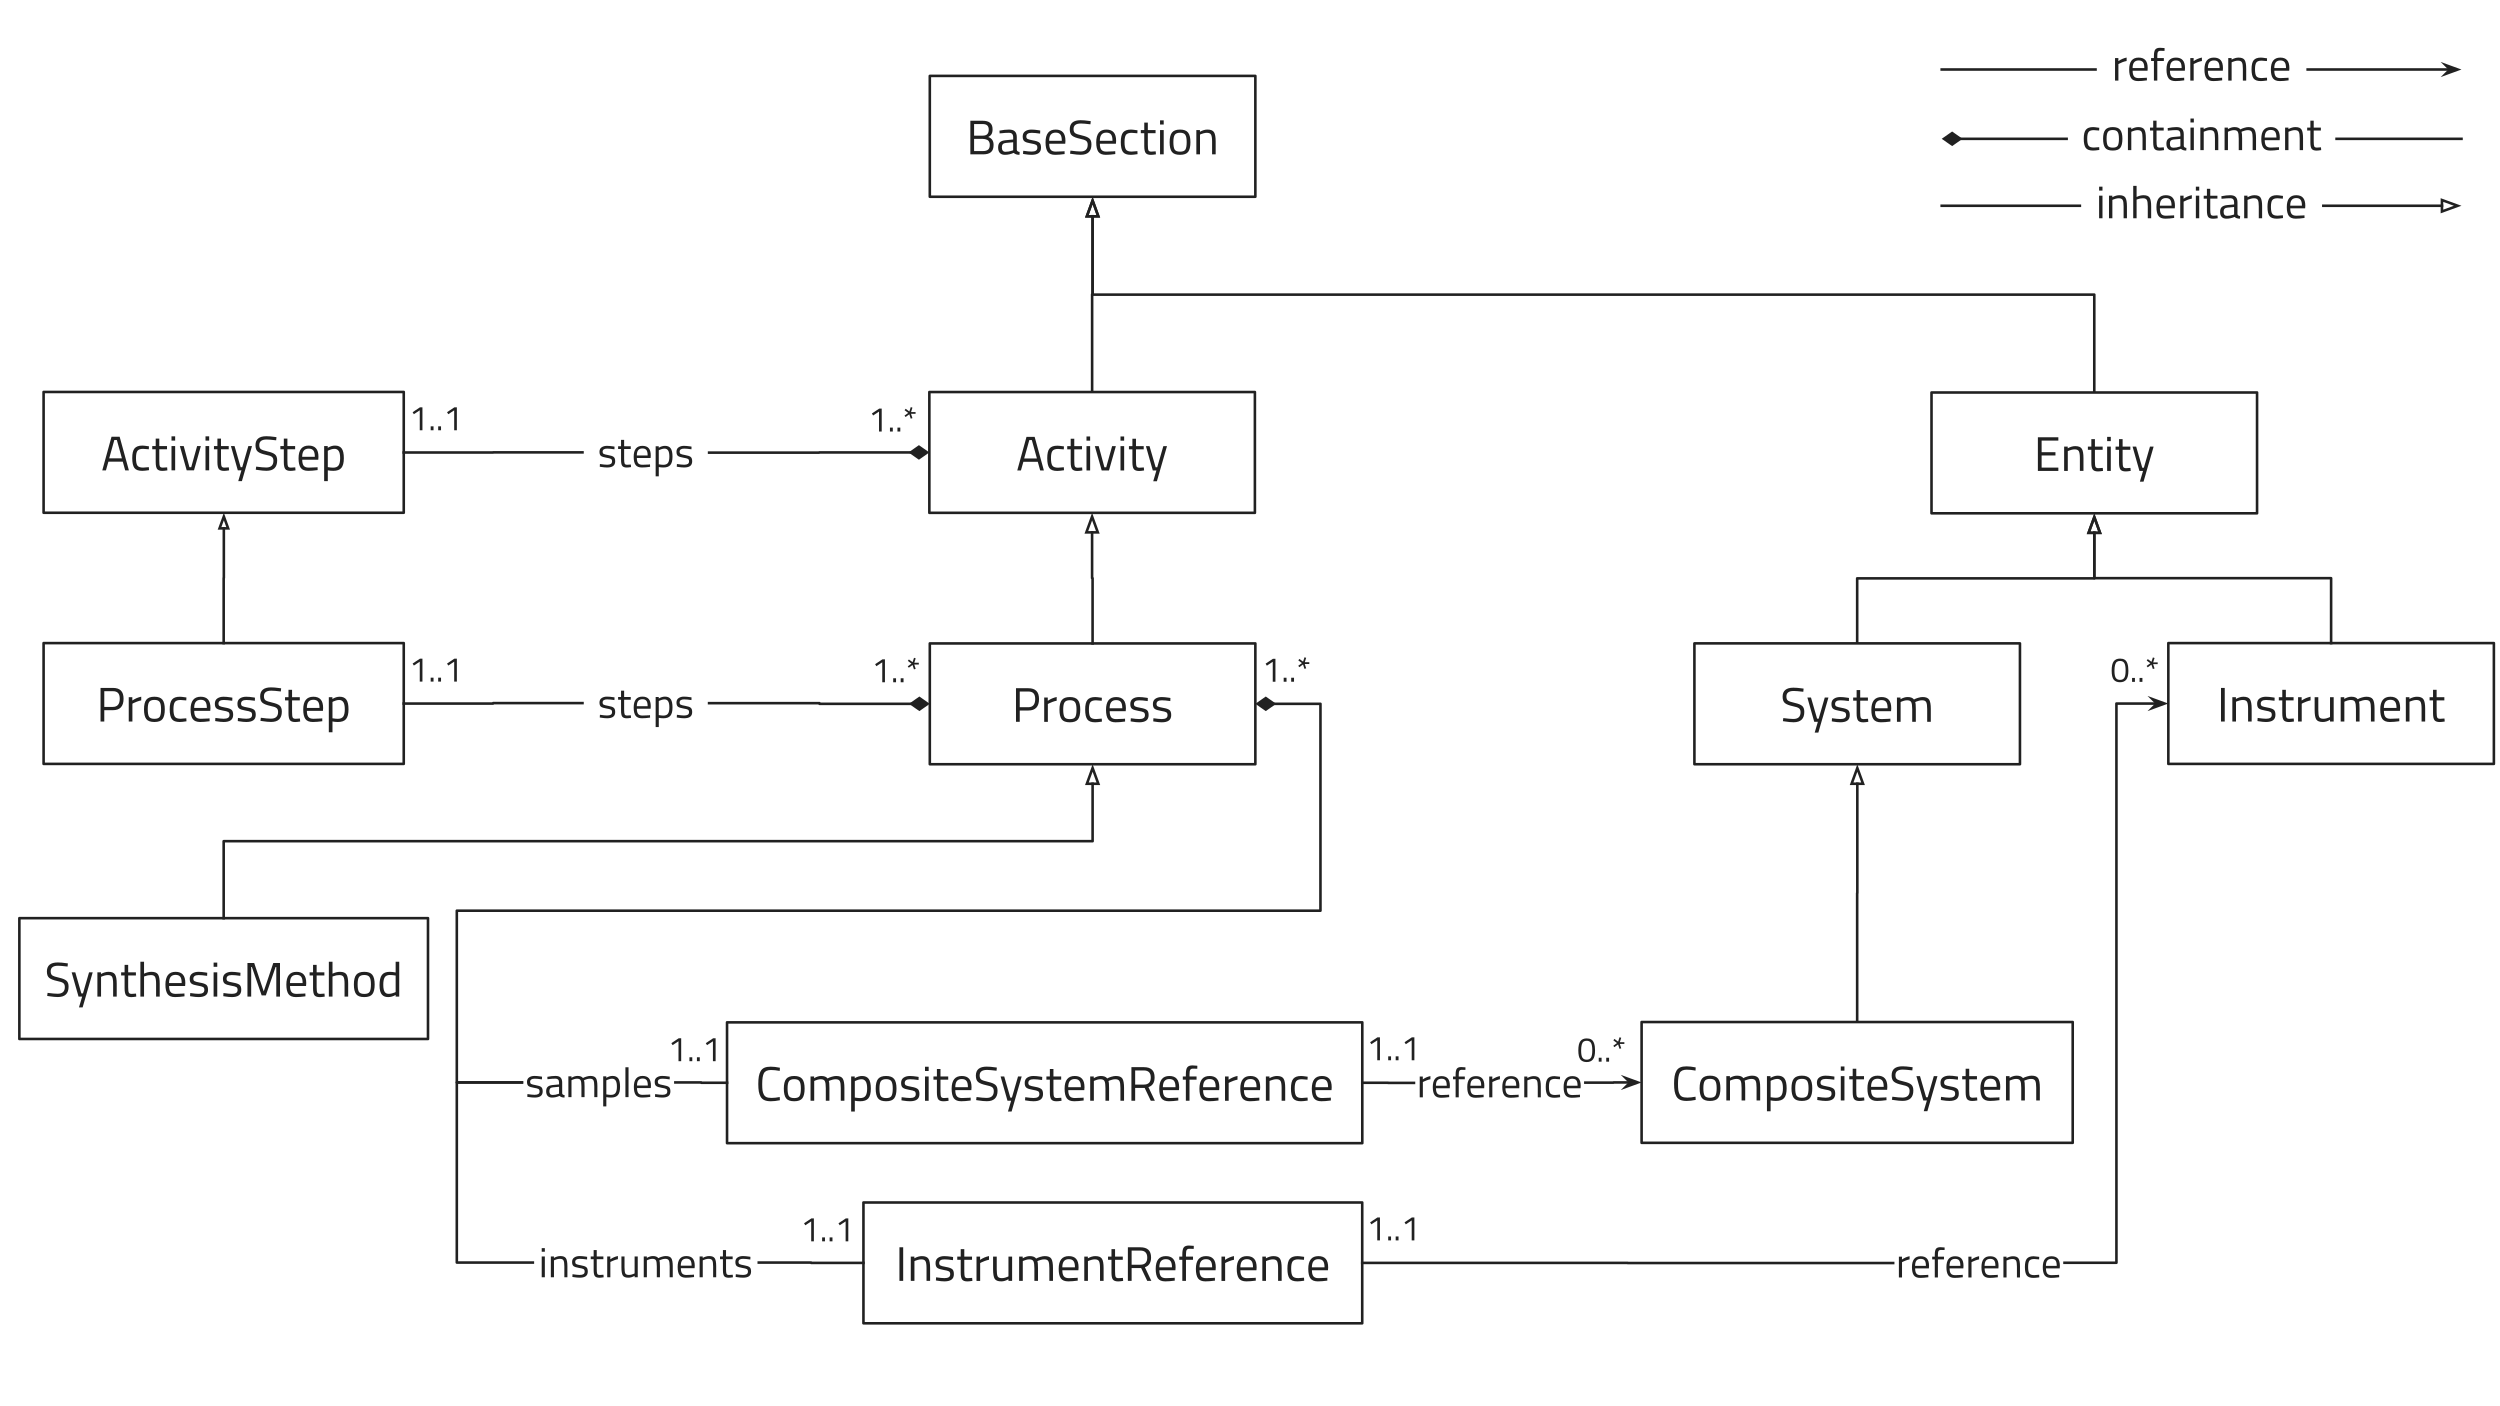 <svg version="1.1" viewBox="0.0 0.0 960.0 540.0" fill="none" stroke="none" stroke-linecap="square" stroke-miterlimit="10" xmlns:xlink="http://www.w3.org/1999/xlink" xmlns="http://www.w3.org/2000/svg"><rect x="0.0" y="0.0" width="960.0" height="540.0" fill="#808080" stroke="none"/><clipPath id="g260ca5988d4_0_99.0"><path d="m0 0l960.0 0l0 540.0l-960.0 0l0 -540.0z" clip-rule="nonzero"/></clipPath><g clip-path="url(#g260ca5988d4_0_99.0)"><path fill="#ffffff" d="m0 0l960.0 0l0 540.0l-960.0 0z" fill-rule="evenodd"/><path fill="#ffffff" d="m357.046 29.155l125.008 0l0 46.394l-125.008 0z" fill-rule="evenodd"/><path stroke="#212121" stroke-width="1.0" stroke-linejoin="round" stroke-linecap="butt" d="m357.046 29.155l125.008 0l0 46.394l-125.008 0z" fill-rule="evenodd"/><path fill="#212121" d="m372.613 46.365l4.688 0q1.922 0 2.875 0.797q0.969 0.781 0.969 2.484q0 1.219 -0.422 1.906q-0.422 0.672 -1.234 1.062q2.047 0.703 2.047 3.031q0 1.953 -1.031 2.797q-1.016 0.828 -2.953 0.828l-4.938 0l0 -12.906zm4.781 6.969l-3.344 0l0 4.672l3.438 0q1.266 0 1.922 -0.531q0.672 -0.531 0.672 -1.875q0 -0.719 -0.281 -1.203q-0.266 -0.484 -0.703 -0.688q-0.828 -0.375 -1.703 -0.375zm-0.141 -5.703l-3.203 0l0 4.453l3.328 0q1.188 0 1.734 -0.562q0.562 -0.578 0.562 -1.719q0 -1.141 -0.594 -1.656q-0.578 -0.516 -1.828 -0.516zm13.195 5.125l0 4.781q0.062 0.688 1.094 0.812l-0.062 1.109q-1.469 0 -2.219 -0.75q-1.672 0.75 -3.359 0.75q-1.281 0 -1.953 -0.719q-0.672 -0.734 -0.672 -2.094q0 -1.375 0.688 -2.016q0.688 -0.641 2.156 -0.781l2.938 -0.281l0 -0.812q0 -0.953 -0.422 -1.359q-0.406 -0.406 -1.109 -0.406q-1.5 0 -3.094 0.188l-0.578 0.047l-0.062 -1.062q2.062 -0.406 3.641 -0.406q1.594 0 2.297 0.734q0.719 0.719 0.719 2.266zm-5.734 3.812q0 1.719 1.406 1.719q1.281 0 2.5 -0.438l0.438 -0.141l0 -3.078l-2.766 0.25q-0.844 0.078 -1.219 0.5q-0.359 0.406 -0.359 1.188zm11.425 -5.562q-2.031 0 -2.031 1.422q0 0.656 0.469 0.922q0.469 0.266 2.125 0.562q1.672 0.281 2.359 0.812q0.688 0.516 0.688 1.953q0 1.438 -0.922 2.109q-0.922 0.672 -2.703 0.672q-1.156 0 -2.719 -0.266l-0.562 -0.094l0.078 -1.203q2.125 0.312 3.203 0.312q1.078 0 1.641 -0.344q0.578 -0.344 0.578 -1.156q0 -0.812 -0.484 -1.094q-0.484 -0.297 -2.125 -0.562q-1.641 -0.266 -2.328 -0.766q-0.688 -0.5 -0.688 -1.859q0 -1.359 0.953 -2.016q0.969 -0.656 2.406 -0.656q1.125 0 2.844 0.266l0.531 0.094l-0.047 1.188q-2.062 -0.297 -3.266 -0.297zm12.097 7.109l0.547 -0.062l0.031 1.109q-2.125 0.297 -3.641 0.297q-2.016 0 -2.859 -1.156q-0.828 -1.172 -0.828 -3.641q0 -4.906 3.891 -4.906q1.891 0 2.812 1.062q0.938 1.047 0.938 3.297l-0.078 1.078l-6.156 0q0 1.547 0.562 2.297q0.562 0.734 1.953 0.734q1.391 0 2.828 -0.109zm-0.5 -4.047q0 -1.719 -0.562 -2.422q-0.547 -0.719 -1.797 -0.719q-1.234 0 -1.859 0.75q-0.625 0.75 -0.641 2.391l4.859 0zm7.315 -6.641q-2.812 0 -2.812 2.109q0 1.172 0.641 1.609q0.656 0.438 2.625 0.875q1.969 0.438 2.781 1.141q0.828 0.703 0.828 2.297q0 3.984 -4.125 3.984q-1.359 0 -3.422 -0.328l-0.672 -0.094l0.156 -1.188q2.531 0.344 3.859 0.344q2.766 0 2.766 -2.594q0 -1.047 -0.609 -1.5q-0.609 -0.469 -2.266 -0.781q-2.188 -0.469 -3.109 -1.203q-0.906 -0.734 -0.906 -2.469q0 -3.469 4.172 -3.469q1.359 0 3.266 0.281l0.625 0.078l-0.125 1.219q-2.594 -0.312 -3.672 -0.312zm12.643 10.688l0.547 -0.062l0.031 1.109q-2.125 0.297 -3.641 0.297q-2.016 0 -2.859 -1.156q-0.828 -1.172 -0.828 -3.641q0 -4.906 3.891 -4.906q1.891 0 2.812 1.062q0.938 1.047 0.938 3.297l-0.078 1.078l-6.156 0q0 1.547 0.562 2.297q0.562 0.734 1.953 0.734q1.391 0 2.828 -0.109zm-0.5 -4.047q0 -1.719 -0.562 -2.422q-0.547 -0.719 -1.797 -0.719q-1.234 0 -1.859 0.75q-0.625 0.75 -0.641 2.391l4.859 0zm7.062 -4.312q0.625 0 2.094 0.219l0.453 0.062l-0.062 1.141q-1.484 -0.172 -2.203 -0.172q-1.578 0 -2.156 0.766q-0.562 0.75 -0.562 2.797q0 2.031 0.531 2.844q0.531 0.797 2.203 0.797l2.203 -0.172l0.062 1.156q-1.734 0.266 -2.594 0.266q-2.188 0 -3.016 -1.109q-0.828 -1.125 -0.828 -3.781q0 -2.672 0.891 -3.734q0.906 -1.078 2.984 -1.078zm9.478 1.406l-2.969 0l0 4.453q0 1.609 0.234 2.109q0.234 0.5 1.109 0.5l1.672 -0.109l0.094 1.156q-1.25 0.203 -1.906 0.203q-1.453 0 -2.016 -0.703q-0.562 -0.719 -0.562 -2.703l0 -4.906l-1.328 0l0 -1.219l1.328 0l0 -2.859l1.375 0l0 2.859l2.969 0l0 1.219zm1.72 8.109l0 -9.328l1.406 0l0 9.328l-1.406 0zm0 -11.438l0 -1.625l1.406 0l0 1.625l-1.406 0zm3.679 6.766q0 -2.562 0.906 -3.703q0.922 -1.141 3.094 -1.141q2.172 0 3.078 1.141q0.906 1.141 0.906 3.703q0 2.547 -0.859 3.703q-0.859 1.156 -3.141 1.156q-2.266 0 -3.125 -1.156q-0.859 -1.156 -0.859 -3.703zm1.438 -0.031q0 2.031 0.484 2.859q0.5 0.812 2.078 0.812q1.578 0 2.062 -0.812q0.484 -0.812 0.484 -2.859q0 -2.047 -0.547 -2.812q-0.531 -0.781 -2.0 -0.781q-1.469 0 -2.016 0.781q-0.547 0.766 -0.547 2.812zm10.225 4.703l-1.406 0l0 -9.328l1.375 0l0 0.656q1.516 -0.844 2.891 -0.844q1.875 0 2.516 1.016q0.641 1.0 0.641 3.578l0 4.922l-1.375 0l0 -4.891q0 -1.938 -0.391 -2.656q-0.375 -0.719 -1.625 -0.719q-0.594 0 -1.266 0.188q-0.656 0.172 -1.016 0.328l-0.344 0.172l0 7.578z" fill-rule="nonzero"/><path fill="#ffffff" d="m357.047 247.066l125.008 0l0 46.394l-125.008 0z" fill-rule="evenodd"/><path stroke="#212121" stroke-width="1.0" stroke-linejoin="round" stroke-linecap="butt" d="m357.047 247.066l125.008 0l0 46.394l-125.008 0z" fill-rule="evenodd"/><path fill="#212121" d="m394.876 272.839l-3.297 0l0 4.344l-1.438 0l0 -12.906l4.734 0q2.094 0 3.094 1.031q1.016 1.016 1.016 3.125q0 4.406 -4.109 4.406zm-3.297 -1.266l3.266 0q2.672 0 2.672 -3.141q0 -1.5 -0.641 -2.188q-0.625 -0.703 -2.031 -0.703l-3.266 0l0 6.031zm9.391 5.609l0 -9.328l1.375 0l0 1.266q1.625 -1.109 3.422 -1.469l0 1.422q-0.781 0.141 -1.641 0.469q-0.844 0.312 -1.297 0.547l-0.453 0.25l0 6.844l-1.406 0zm5.862 -4.672q0 -2.562 0.906 -3.703q0.922 -1.141 3.094 -1.141q2.172 0 3.078 1.141q0.906 1.141 0.906 3.703q0 2.547 -0.859 3.703q-0.859 1.156 -3.141 1.156q-2.266 0 -3.125 -1.156q-0.859 -1.156 -0.859 -3.703zm1.438 -0.031q0 2.031 0.484 2.859q0.5 0.812 2.078 0.812q1.578 0 2.062 -0.812q0.484 -0.812 0.484 -2.859q0 -2.047 -0.547 -2.812q-0.531 -0.781 -2.0 -0.781q-1.469 0 -2.016 0.781q-0.547 0.766 -0.547 2.812zm12.304 -4.812q0.625 0 2.094 0.219l0.453 0.062l-0.062 1.141q-1.484 -0.172 -2.203 -0.172q-1.578 0 -2.156 0.766q-0.562 0.75 -0.562 2.797q0 2.031 0.531 2.844q0.531 0.797 2.203 0.797l2.203 -0.172l0.062 1.156q-1.734 0.266 -2.594 0.266q-2.188 0 -3.016 -1.109q-0.828 -1.125 -0.828 -3.781q0 -2.672 0.891 -3.734q0.906 -1.078 2.984 -1.078zm10.882 8.359l0.547 -0.062l0.031 1.109q-2.125 0.297 -3.641 0.297q-2.016 0 -2.859 -1.156q-0.828 -1.172 -0.828 -3.641q0 -4.906 3.891 -4.906q1.891 0 2.812 1.062q0.938 1.047 0.938 3.297l-0.078 1.078l-6.156 0q0 1.547 0.562 2.297q0.562 0.734 1.953 0.734q1.391 0 2.828 -0.109zm-0.5 -4.047q0 -1.719 -0.562 -2.422q-0.547 -0.719 -1.797 -0.719q-1.234 0 -1.859 0.75q-0.625 0.75 -0.641 2.391l4.859 0zm6.5 -3.062q-2.031 0 -2.031 1.422q0 0.656 0.469 0.922q0.469 0.266 2.125 0.562q1.672 0.281 2.359 0.812q0.688 0.516 0.688 1.953q0 1.438 -0.922 2.109q-0.922 0.672 -2.703 0.672q-1.156 0 -2.719 -0.266l-0.562 -0.094l0.078 -1.203q2.125 0.312 3.203 0.312q1.078 0 1.641 -0.344q0.578 -0.344 0.578 -1.156q0 -0.812 -0.484 -1.094q-0.484 -0.297 -2.125 -0.562q-1.641 -0.266 -2.328 -0.766q-0.688 -0.5 -0.688 -1.859q0 -1.359 0.953 -2.016q0.969 -0.656 2.406 -0.656q1.125 0 2.844 0.266l0.531 0.094l-0.047 1.188q-2.062 -0.297 -3.266 -0.297zm8.675 0q-2.031 0 -2.031 1.422q0 0.656 0.469 0.922q0.469 0.266 2.125 0.562q1.672 0.281 2.359 0.812q0.688 0.516 0.688 1.953q0 1.438 -0.922 2.109q-0.922 0.672 -2.703 0.672q-1.156 0 -2.719 -0.266l-0.562 -0.094l0.078 -1.203q2.125 0.312 3.203 0.312q1.078 0 1.641 -0.344q0.578 -0.344 0.578 -1.156q0 -0.812 -0.484 -1.094q-0.484 -0.297 -2.125 -0.562q-1.641 -0.266 -2.328 -0.766q-0.688 -0.5 -0.688 -1.859q0 -1.359 0.953 -2.016q0.969 -0.656 2.406 -0.656q1.125 0 2.844 0.266l0.531 0.094l-0.047 1.188q-2.062 -0.297 -3.266 -0.297z" fill-rule="nonzero"/><path fill="#000000" fill-opacity="0.0" d="m419.551 247.066l0 -25.066l-0.189 0l0 -25.075" fill-rule="evenodd"/><path stroke="#212121" stroke-width="1.0" stroke-linejoin="round" stroke-linecap="butt" d="m419.551 247.066l0 -25.066l-0.189 0l0 -17.575" fill-rule="evenodd"/><path stroke="#212121" stroke-width="1.0" stroke-linecap="butt" d="m421.56 204.424l-2.198 -6.038l-2.198 6.038z" fill-rule="evenodd"/><path fill="#000000" fill-opacity="0.0" d="m419.374 150.539l0 -37.495l0.189 0l0 -37.497" fill-rule="evenodd"/><path stroke="#212121" stroke-width="1.0" stroke-linejoin="round" stroke-linecap="butt" d="m419.374 150.539l0 -37.495l0.189 0l0 -29.997" fill-rule="evenodd"/><path stroke="#212121" stroke-width="1.0" stroke-linecap="butt" d="m421.761 83.047l-2.198 -6.038l-2.198 6.038z" fill-rule="evenodd"/><path fill="#ffffff" d="m356.87 150.539l125.008 0l0 46.394l-125.008 0z" fill-rule="evenodd"/><path stroke="#212121" stroke-width="1.0" stroke-linejoin="round" stroke-linecap="butt" d="m356.87 150.539l125.008 0l0 46.394l-125.008 0z" fill-rule="evenodd"/><path fill="#212121" d="m390.63 180.656l3.547 -12.906l3.125 0l3.547 12.906l-1.422 0l-0.922 -3.328l-5.531 0l-0.938 3.328l-1.406 0zm4.625 -11.672l-1.969 7.062l4.891 0l-1.953 -7.062l-0.969 0zm10.757 2.156q0.625 0 2.094 0.219l0.453 0.062l-0.062 1.141q-1.484 -0.172 -2.203 -0.172q-1.578 0 -2.156 0.766q-0.562 0.75 -0.562 2.797q0 2.031 0.531 2.844q0.531 0.797 2.203 0.797l2.203 -0.172l0.062 1.156q-1.734 0.266 -2.594 0.266q-2.188 0 -3.016 -1.109q-0.828 -1.125 -0.828 -3.781q0 -2.672 0.891 -3.734q0.906 -1.078 2.984 -1.078zm9.478 1.406l-2.969 0l0 4.453q0 1.609 0.234 2.109q0.234 0.5 1.109 0.5l1.672 -0.109l0.094 1.156q-1.25 0.203 -1.906 0.203q-1.453 0 -2.016 -0.703q-0.562 -0.719 -0.562 -2.703l0 -4.906l-1.328 0l0 -1.219l1.328 0l0 -2.859l1.375 0l0 2.859l2.969 0l0 1.219zm1.72 8.109l0 -9.328l1.406 0l0 9.328l-1.406 0zm0 -11.438l0 -1.625l1.406 0l0 1.625l-1.406 0zm3.211 2.109l1.484 0l2.188 8.109l0.688 0l2.266 -8.109l1.438 0l-2.641 9.328l-2.797 0l-2.625 -9.328zm9.849 9.328l0 -9.328l1.406 0l0 9.328l-1.406 0zm0 -11.438l0 -1.625l1.406 0l0 1.625l-1.406 0zm8.914 3.328l-2.969 0l0 4.453q0 1.609 0.234 2.109q0.234 0.5 1.109 0.5l1.672 -0.109l0.094 1.156q-1.25 0.203 -1.906 0.203q-1.453 0 -2.016 -0.703q-0.562 -0.719 -0.562 -2.703l0 -4.906l-1.328 0l0 -1.219l1.328 0l0 -2.859l1.375 0l0 2.859l2.969 0l0 1.219zm0.845 -1.219l1.391 0l2.344 8.109l0.609 0l2.344 -8.109l1.406 0l-3.875 13.469l-1.406 0l1.219 -4.141l-1.391 0l-2.641 -9.328z" fill-rule="nonzero"/><path fill="#ffffff" d="m16.742 150.504l138.299 0l0 46.394l-138.299 0z" fill-rule="evenodd"/><path stroke="#212121" stroke-width="1.0" stroke-linejoin="round" stroke-linecap="butt" d="m16.742 150.504l138.299 0l0 46.394l-138.299 0z" fill-rule="evenodd"/><path fill="#212121" d="m39.275 180.621l3.547 -12.906l3.125 0l3.547 12.906l-1.422 0l-0.922 -3.328l-5.531 0l-0.938 3.328l-1.406 0zm4.625 -11.672l-1.969 7.062l4.891 0l-1.953 -7.062l-0.969 0zm10.757 2.156q0.625 0 2.094 0.219l0.453 0.062l-0.062 1.141q-1.484 -0.172 -2.203 -0.172q-1.578 0 -2.156 0.766q-0.562 0.75 -0.562 2.797q0 2.031 0.531 2.844q0.531 0.797 2.203 0.797l2.203 -0.172l0.062 1.156q-1.734 0.266 -2.594 0.266q-2.188 0 -3.016 -1.109q-0.828 -1.125 -0.828 -3.781q0 -2.672 0.891 -3.734q0.906 -1.078 2.984 -1.078zm9.478 1.406l-2.969 0l0 4.453q0 1.609 0.234 2.109q0.234 0.5 1.109 0.5l1.672 -0.109l0.094 1.156q-1.25 0.203 -1.906 0.203q-1.453 0 -2.016 -0.703q-0.562 -0.719 -0.562 -2.703l0 -4.906l-1.328 0l0 -1.219l1.328 0l0 -2.859l1.375 0l0 2.859l2.969 0l0 1.219zm1.72 8.109l0 -9.328l1.406 0l0 9.328l-1.406 0zm0 -11.438l0 -1.625l1.406 0l0 1.625l-1.406 0zm3.211 2.109l1.484 0l2.188 8.109l0.688 0l2.266 -8.109l1.438 0l-2.641 9.328l-2.797 0l-2.625 -9.328zm9.849 9.328l0 -9.328l1.406 0l0 9.328l-1.406 0zm0 -11.438l0 -1.625l1.406 0l0 1.625l-1.406 0zm8.914 3.328l-2.969 0l0 4.453q0 1.609 0.234 2.109q0.234 0.5 1.109 0.5l1.672 -0.109l0.094 1.156q-1.25 0.203 -1.906 0.203q-1.453 0 -2.016 -0.703q-0.562 -0.719 -0.562 -2.703l0 -4.906l-1.328 0l0 -1.219l1.328 0l0 -2.859l1.375 0l0 2.859l2.969 0l0 1.219zm0.845 -1.219l1.391 0l2.344 8.109l0.609 0l2.344 -8.109l1.406 0l-3.875 13.469l-1.406 0l1.219 -4.141l-1.391 0l-2.641 -9.328zm13.698 -2.516q-2.812 0 -2.812 2.109q0 1.172 0.641 1.609q0.656 0.438 2.625 0.875q1.969 0.438 2.781 1.141q0.828 0.703 0.828 2.297q0 3.984 -4.125 3.984q-1.359 0 -3.422 -0.328l-0.672 -0.094l0.156 -1.188q2.531 0.344 3.859 0.344q2.766 0 2.766 -2.594q0 -1.047 -0.609 -1.5q-0.609 -0.469 -2.266 -0.781q-2.188 -0.469 -3.109 -1.203q-0.906 -0.734 -0.906 -2.469q0 -3.469 4.172 -3.469q1.359 0 3.266 0.281l0.625 0.078l-0.125 1.219q-2.594 -0.312 -3.672 -0.312zm10.959 3.734l-2.969 0l0 4.453q0 1.609 0.234 2.109q0.234 0.5 1.109 0.5l1.672 -0.109l0.094 1.156q-1.25 0.203 -1.906 0.203q-1.453 0 -2.016 -0.703q-0.562 -0.719 -0.562 -2.703l0 -4.906l-1.328 0l0 -1.219l1.328 0l0 -2.859l1.375 0l0 2.859l2.969 0l0 1.219zm8.064 6.953l0.547 -0.062l0.031 1.109q-2.125 0.297 -3.641 0.297q-2.016 0 -2.859 -1.156q-0.828 -1.172 -0.828 -3.641q0 -4.906 3.891 -4.906q1.891 0 2.812 1.062q0.938 1.047 0.938 3.297l-0.078 1.078l-6.156 0q0 1.547 0.562 2.297q0.562 0.734 1.953 0.734q1.391 0 2.828 -0.109zm-0.5 -4.047q0 -1.719 -0.562 -2.422q-0.547 -0.719 -1.797 -0.719q-1.234 0 -1.859 0.75q-0.625 0.75 -0.641 2.391l4.859 0zm3.578 9.344l0 -13.469l1.375 0l0 0.672q1.422 -0.859 2.797 -0.859q1.781 0 2.578 1.141q0.812 1.125 0.812 3.719q0 2.578 -0.953 3.719q-0.938 1.125 -3.125 1.125q-1.141 0 -2.078 -0.203l0 4.156l-1.406 0zm3.969 -12.406q-0.562 0 -1.203 0.188q-0.641 0.188 -1.016 0.375l-0.344 0.188l0 6.281q1.312 0.203 2.0 0.203q1.516 0 2.125 -0.859q0.609 -0.859 0.609 -2.797q0 -1.938 -0.562 -2.75q-0.547 -0.828 -1.609 -0.828z" fill-rule="nonzero"/><path fill="#000000" fill-opacity="0.0" d="m223.668 164.0l48.63 0l0 19.402l-48.63 0z" fill-rule="evenodd"/><path fill="#212121" d="m233.135 172.266q-1.734 0 -1.734 1.219q0 0.562 0.391 0.797q0.406 0.234 1.828 0.484q1.422 0.234 2.016 0.688q0.594 0.453 0.594 1.688q0 1.234 -0.797 1.812q-0.781 0.562 -2.312 0.562q-0.984 0 -2.328 -0.219l-0.484 -0.078l0.062 -1.047q1.828 0.281 2.75 0.281q0.938 0 1.422 -0.297q0.484 -0.297 0.484 -0.984q0 -0.703 -0.422 -0.953q-0.406 -0.25 -1.812 -0.469q-1.406 -0.234 -2.0 -0.656q-0.594 -0.438 -0.594 -1.609q0 -1.172 0.828 -1.719q0.828 -0.562 2.047 -0.562q0.984 0 2.453 0.219l0.453 0.078l-0.031 1.031q-1.781 -0.266 -2.812 -0.266zm9.081 0.141l-2.547 0l0 3.812q0 1.375 0.203 1.812q0.203 0.438 0.953 0.438l1.422 -0.094l0.078 0.984q-1.062 0.172 -1.625 0.172q-1.25 0 -1.734 -0.609q-0.484 -0.609 -0.484 -2.312l0 -4.203l-1.125 0l0 -1.047l1.125 0l0 -2.453l1.188 0l0 2.453l2.547 0l0 1.047zm6.913 5.969l0.469 -0.062l0.031 0.953q-1.828 0.25 -3.125 0.25q-1.734 0 -2.453 -1.0q-0.719 -1.0 -0.719 -3.109q0 -4.203 3.344 -4.203q1.625 0 2.422 0.906q0.797 0.891 0.797 2.828l-0.062 0.922l-5.281 0q0 1.328 0.469 1.969q0.484 0.641 1.672 0.641q1.203 0 2.438 -0.094zm-0.438 -3.484q0 -1.469 -0.469 -2.078q-0.469 -0.609 -1.531 -0.609q-1.062 0 -1.609 0.641q-0.531 0.641 -0.547 2.047l4.156 0zm3.08 8.016l0 -11.547l1.188 0l0 0.578q1.203 -0.734 2.391 -0.734q1.516 0 2.203 0.969q0.688 0.969 0.688 3.188q0 2.219 -0.812 3.188q-0.797 0.969 -2.672 0.969q-0.969 0 -1.781 -0.172l0 3.562l-1.203 0zm3.406 -10.641q-0.484 0 -1.047 0.172q-0.547 0.156 -0.859 0.312l-0.297 0.156l0 5.391q1.125 0.188 1.719 0.188q1.297 0 1.812 -0.734q0.531 -0.75 0.531 -2.406q0 -1.672 -0.484 -2.375q-0.469 -0.703 -1.375 -0.703zm7.526 0q-1.734 0 -1.734 1.219q0 0.562 0.391 0.797q0.406 0.234 1.828 0.484q1.422 0.234 2.016 0.688q0.594 0.453 0.594 1.688q0 1.234 -0.797 1.812q-0.781 0.562 -2.312 0.562q-0.984 0 -2.328 -0.219l-0.484 -0.078l0.062 -1.047q1.828 0.281 2.75 0.281q0.938 0 1.422 -0.297q0.484 -0.297 0.484 -0.984q0 -0.703 -0.422 -0.953q-0.406 -0.25 -1.812 -0.469q-1.406 -0.234 -2.0 -0.656q-0.594 -0.438 -0.594 -1.609q0 -1.172 0.828 -1.719q0.828 -0.562 2.047 -0.562q0.984 0 2.453 0.219l0.453 0.078l-0.031 1.031q-1.781 -0.266 -2.812 -0.266z" fill-rule="nonzero"/><path fill="#000000" fill-opacity="0.0" d="m223.668 173.701l-34.314 0l0 0.063l-34.316 0" fill-rule="evenodd"/><path stroke="#212121" stroke-width="1.0" stroke-linejoin="round" stroke-linecap="butt" d="m223.668 173.701l-34.314 0l0 0.063l-34.316 0" fill-rule="evenodd"/><path fill="#000000" fill-opacity="0.0" d="m356.87 173.736l-42.286 0l0 0.063l-42.281 0" fill-rule="evenodd"/><path stroke="#212121" stroke-width="1.0" stroke-linejoin="round" stroke-linecap="butt" d="m349.742 173.736l-35.158 0l0 0.063l-42.281 0" fill-rule="evenodd"/><path fill="#212121" stroke="#212121" stroke-width="1.0" stroke-linecap="butt" d="m349.742 173.736l3.128 2.19l3.128 -2.19l-3.128 -2.19z" fill-rule="evenodd"/><path fill="#000000" fill-opacity="0.0" d="m324.388 143.909l41.858 0l0 30.016l-41.858 0z" fill-rule="evenodd"/><path fill="#212121" d="m338.575 156.912l0 8.797l-1.031 0l0 -7.656l-2.266 1.5l-0.469 -0.781l2.797 -1.859l0.969 0zm3.167 8.797l0 -1.516l1.094 0l0 1.516l-1.094 0zm2.879 0l0 -1.516l1.094 0l0 1.516l-1.094 0zm6.957 -6.812l-1.75 0l0.547 1.672l-0.656 0.203l-0.547 -1.688l-1.422 1.047l-0.422 -0.531l1.438 -1.047l-1.406 -1.031l0.406 -0.562l1.422 1.047l0.547 -1.688l0.641 0.219l-0.531 1.688l1.734 0l0 0.672z" fill-rule="nonzero"/><path fill="#000000" fill-opacity="0.0" d="m148.029 143.416l41.858 0l0 30.016l-41.858 0z" fill-rule="evenodd"/><path fill="#212121" d="m162.216 156.419l0 8.797l-1.031 0l0 -7.656l-2.266 1.5l-0.469 -0.781l2.797 -1.859l0.969 0zm3.167 8.797l0 -1.516l1.094 0l0 1.516l-1.094 0zm2.879 0l0 -1.516l1.094 0l0 1.516l-1.094 0zm7.176 -8.797l0 8.797l-1.031 0l0 -7.656l-2.266 1.5l-0.469 -0.781l2.797 -1.859l0.969 0z" fill-rule="nonzero"/><path fill="#ffffff" d="m16.742 246.945l138.299 0l0 46.394l-138.299 0z" fill-rule="evenodd"/><path stroke="#212121" stroke-width="1.0" stroke-linejoin="round" stroke-linecap="butt" d="m16.742 246.945l138.299 0l0 46.394l-138.299 0z" fill-rule="evenodd"/><path fill="#212121" d="m43.343 272.718l-3.297 0l0 4.344l-1.438 0l0 -12.906l4.734 0q2.094 0 3.094 1.031q1.016 1.016 1.016 3.125q0 4.406 -4.109 4.406zm-3.297 -1.266l3.266 0q2.672 0 2.672 -3.141q0 -1.5 -0.641 -2.188q-0.625 -0.703 -2.031 -0.703l-3.266 0l0 6.031zm9.391 5.609l0 -9.328l1.375 0l0 1.266q1.625 -1.109 3.422 -1.469l0 1.422q-0.781 0.141 -1.641 0.469q-0.844 0.312 -1.297 0.547l-0.453 0.25l0 6.844l-1.406 0zm5.862 -4.672q0 -2.562 0.906 -3.703q0.922 -1.141 3.094 -1.141q2.172 0 3.078 1.141q0.906 1.141 0.906 3.703q0 2.547 -0.859 3.703q-0.859 1.156 -3.141 1.156q-2.266 0 -3.125 -1.156q-0.859 -1.156 -0.859 -3.703zm1.438 -0.031q0 2.031 0.484 2.859q0.5 0.812 2.078 0.812q1.578 0 2.062 -0.812q0.484 -0.812 0.484 -2.859q0 -2.047 -0.547 -2.812q-0.531 -0.781 -2.0 -0.781q-1.469 0 -2.016 0.781q-0.547 0.766 -0.547 2.812zm12.304 -4.812q0.625 0 2.094 0.219l0.453 0.062l-0.062 1.141q-1.484 -0.172 -2.203 -0.172q-1.578 0 -2.156 0.766q-0.562 0.75 -0.562 2.797q0 2.031 0.531 2.844q0.531 0.797 2.203 0.797l2.203 -0.172l0.062 1.156q-1.734 0.266 -2.594 0.266q-2.188 0 -3.016 -1.109q-0.828 -1.125 -0.828 -3.781q0 -2.672 0.891 -3.734q0.906 -1.078 2.984 -1.078zm10.881 8.359l0.547 -0.062l0.031 1.109q-2.125 0.297 -3.641 0.297q-2.016 0 -2.859 -1.156q-0.828 -1.172 -0.828 -3.641q0 -4.906 3.891 -4.906q1.891 0 2.812 1.062q0.938 1.047 0.938 3.297l-0.078 1.078l-6.156 0q0 1.547 0.562 2.297q0.562 0.734 1.953 0.734q1.391 0 2.828 -0.109zm-0.5 -4.047q0 -1.719 -0.562 -2.422q-0.547 -0.719 -1.797 -0.719q-1.234 0 -1.859 0.75q-0.625 0.75 -0.641 2.391l4.859 0zm6.5 -3.062q-2.031 0 -2.031 1.422q0 0.656 0.469 0.922q0.469 0.266 2.125 0.562q1.672 0.281 2.359 0.812q0.688 0.516 0.688 1.953q0 1.438 -0.922 2.109q-0.922 0.672 -2.703 0.672q-1.156 0 -2.719 -0.266l-0.562 -0.094l0.078 -1.203q2.125 0.312 3.203 0.312q1.078 0 1.641 -0.344q0.578 -0.344 0.578 -1.156q0 -0.812 -0.484 -1.094q-0.484 -0.297 -2.125 -0.562q-1.641 -0.266 -2.328 -0.766q-0.688 -0.5 -0.688 -1.859q0 -1.359 0.953 -2.016q0.969 -0.656 2.406 -0.656q1.125 0 2.844 0.266l0.531 0.094l-0.047 1.188q-2.062 -0.297 -3.266 -0.297zm8.675 0q-2.031 0 -2.031 1.422q0 0.656 0.469 0.922q0.469 0.266 2.125 0.562q1.672 0.281 2.359 0.812q0.688 0.516 0.688 1.953q0 1.438 -0.922 2.109q-0.922 0.672 -2.703 0.672q-1.156 0 -2.719 -0.266l-0.562 -0.094l0.078 -1.203q2.125 0.312 3.203 0.312q1.078 0 1.641 -0.344q0.578 -0.344 0.578 -1.156q0 -0.812 -0.484 -1.094q-0.484 -0.297 -2.125 -0.562q-1.641 -0.266 -2.328 -0.766q-0.688 -0.5 -0.688 -1.859q0 -1.359 0.953 -2.016q0.969 -0.656 2.406 -0.656q1.125 0 2.844 0.266l0.531 0.094l-0.047 1.188q-2.062 -0.297 -3.266 -0.297zm9.566 -3.578q-2.812 0 -2.812 2.109q0 1.172 0.641 1.609q0.656 0.438 2.625 0.875q1.969 0.438 2.781 1.141q0.828 0.703 0.828 2.297q0 3.984 -4.125 3.984q-1.359 0 -3.422 -0.328l-0.672 -0.094l0.156 -1.188q2.531 0.344 3.859 0.344q2.766 0 2.766 -2.594q0 -1.047 -0.609 -1.5q-0.609 -0.469 -2.266 -0.781q-2.188 -0.469 -3.109 -1.203q-0.906 -0.734 -0.906 -2.469q0 -3.469 4.172 -3.469q1.359 0 3.266 0.281l0.625 0.078l-0.125 1.219q-2.594 -0.312 -3.672 -0.312zm10.959 3.734l-2.969 0l0 4.453q0 1.609 0.234 2.109q0.234 0.5 1.109 0.5l1.672 -0.109l0.094 1.156q-1.25 0.203 -1.906 0.203q-1.453 0 -2.016 -0.703q-0.562 -0.719 -0.562 -2.703l0 -4.906l-1.328 0l0 -1.219l1.328 0l0 -2.859l1.375 0l0 2.859l2.969 0l0 1.219zm8.064 6.953l0.547 -0.062l0.031 1.109q-2.125 0.297 -3.641 0.297q-2.016 0 -2.859 -1.156q-0.828 -1.172 -0.828 -3.641q0 -4.906 3.891 -4.906q1.891 0 2.812 1.062q0.938 1.047 0.938 3.297l-0.078 1.078l-6.156 0q0 1.547 0.562 2.297q0.562 0.734 1.953 0.734q1.391 0 2.828 -0.109zm-0.5 -4.047q0 -1.719 -0.562 -2.422q-0.547 -0.719 -1.797 -0.719q-1.234 0 -1.859 0.75q-0.625 0.75 -0.641 2.391l4.859 0zm3.578 9.344l0 -13.469l1.375 0l0 0.672q1.422 -0.859 2.797 -0.859q1.781 0 2.578 1.141q0.812 1.125 0.812 3.719q0 2.578 -0.953 3.719q-0.938 1.125 -3.125 1.125q-1.141 0 -2.078 -0.203l0 4.156l-1.406 0zm3.969 -12.406q-0.562 0 -1.203 0.188q-0.641 0.188 -1.016 0.375l-0.344 0.188l0 6.281q1.312 0.203 2.0 0.203q1.516 0 2.125 -0.859q0.609 -0.859 0.609 -2.797q0 -1.938 -0.562 -2.75q-0.547 -0.828 -1.609 -0.828z" fill-rule="nonzero"/><path fill="#000000" fill-opacity="0.0" d="m85.891 246.945l0 -25.024l0.063 0l0 -25.024" fill-rule="evenodd"/><path stroke="#212121" stroke-width="1.0" stroke-linejoin="round" stroke-linecap="butt" d="m85.891 246.945l0 -25.024l0.063 0l0 -19.024" fill-rule="evenodd"/><path stroke="#212121" stroke-width="1.0" stroke-linecap="butt" d="m87.606 202.898l-1.652 -4.538l-1.652 4.538z" fill-rule="evenodd"/><path fill="#000000" fill-opacity="0.0" d="m357.047 270.262l-42.375 0l0 -0.252l-42.381 0" fill-rule="evenodd"/><path stroke="#212121" stroke-width="1.0" stroke-linejoin="round" stroke-linecap="butt" d="m349.919 270.262l-35.246 0l0 -0.252l-42.381 0" fill-rule="evenodd"/><path fill="#212121" stroke="#212121" stroke-width="1.0" stroke-linecap="butt" d="m349.919 270.262l3.128 2.19l3.128 -2.19l-3.128 -2.19z" fill-rule="evenodd"/><path fill="#000000" fill-opacity="0.0" d="m223.668 260.299l48.63 0l0 19.402l-48.63 0z" fill-rule="evenodd"/><path fill="#212121" d="m233.135 268.565q-1.734 0 -1.734 1.219q0 0.562 0.391 0.797q0.406 0.234 1.828 0.484q1.422 0.234 2.016 0.688q0.594 0.453 0.594 1.688q0 1.234 -0.797 1.812q-0.781 0.562 -2.312 0.562q-0.984 0 -2.328 -0.219l-0.484 -0.078l0.062 -1.047q1.828 0.281 2.75 0.281q0.938 0 1.422 -0.297q0.484 -0.297 0.484 -0.984q0 -0.703 -0.422 -0.953q-0.406 -0.25 -1.812 -0.469q-1.406 -0.234 -2.0 -0.656q-0.594 -0.438 -0.594 -1.609q0 -1.172 0.828 -1.719q0.828 -0.562 2.047 -0.562q0.984 0 2.453 0.219l0.453 0.078l-0.031 1.031q-1.781 -0.266 -2.812 -0.266zm9.081 0.141l-2.547 0l0 3.812q0 1.375 0.203 1.812q0.203 0.438 0.953 0.438l1.422 -0.094l0.078 0.984q-1.062 0.172 -1.625 0.172q-1.25 0 -1.734 -0.609q-0.484 -0.609 -0.484 -2.312l0 -4.203l-1.125 0l0 -1.047l1.125 0l0 -2.453l1.188 0l0 2.453l2.547 0l0 1.047zm6.913 5.969l0.469 -0.062l0.031 0.953q-1.828 0.25 -3.125 0.25q-1.734 0 -2.453 -1.0q-0.719 -1.0 -0.719 -3.109q0 -4.203 3.344 -4.203q1.625 0 2.422 0.906q0.797 0.891 0.797 2.828l-0.062 0.922l-5.281 0q0 1.328 0.469 1.969q0.484 0.641 1.672 0.641q1.203 0 2.438 -0.094zm-0.438 -3.484q0 -1.469 -0.469 -2.078q-0.469 -0.609 -1.531 -0.609q-1.062 0 -1.609 0.641q-0.531 0.641 -0.547 2.047l4.156 0zm3.08 8.016l0 -11.547l1.188 0l0 0.578q1.203 -0.734 2.391 -0.734q1.516 0 2.203 0.969q0.688 0.969 0.688 3.188q0 2.219 -0.812 3.188q-0.797 0.969 -2.672 0.969q-0.969 0 -1.781 -0.172l0 3.562l-1.203 0zm3.406 -10.641q-0.484 0 -1.047 0.172q-0.547 0.156 -0.859 0.312l-0.297 0.156l0 5.391q1.125 0.188 1.719 0.188q1.297 0 1.812 -0.734q0.531 -0.75 0.531 -2.406q0 -1.672 -0.484 -2.375q-0.469 -0.703 -1.375 -0.703zm7.526 0q-1.734 0 -1.734 1.219q0 0.562 0.391 0.797q0.406 0.234 1.828 0.484q1.422 0.234 2.016 0.688q0.594 0.453 0.594 1.688q0 1.234 -0.797 1.812q-0.781 0.562 -2.312 0.562q-0.984 0 -2.328 -0.219l-0.484 -0.078l0.062 -1.047q1.828 0.281 2.75 0.281q0.938 0 1.422 -0.297q0.484 -0.297 0.484 -0.984q0 -0.703 -0.422 -0.953q-0.406 -0.25 -1.812 -0.469q-1.406 -0.234 -2.0 -0.656q-0.594 -0.438 -0.594 -1.609q0 -1.172 0.828 -1.719q0.828 -0.562 2.047 -0.562q0.984 0 2.453 0.219l0.453 0.078l-0.031 1.031q-1.781 -0.266 -2.812 -0.266z" fill-rule="nonzero"/><path fill="#000000" fill-opacity="0.0" d="m223.668 270.0l-34.314 0l0 0.157l-34.316 0" fill-rule="evenodd"/><path stroke="#212121" stroke-width="1.0" stroke-linejoin="round" stroke-linecap="butt" d="m223.668 270.0l-34.314 0l0 0.157l-34.316 0" fill-rule="evenodd"/><path fill="#000000" fill-opacity="0.0" d="m325.632 240.18l41.858 0l0 30.016l-41.858 0z" fill-rule="evenodd"/><path fill="#212121" d="m339.819 253.183l0 8.797l-1.031 0l0 -7.656l-2.266 1.5l-0.469 -0.781l2.797 -1.859l0.969 0zm3.167 8.797l0 -1.516l1.094 0l0 1.516l-1.094 0zm2.879 0l0 -1.516l1.094 0l0 1.516l-1.094 0zm6.957 -6.812l-1.75 0l0.547 1.672l-0.656 0.203l-0.547 -1.688l-1.422 1.047l-0.422 -0.531l1.438 -1.047l-1.406 -1.031l0.406 -0.562l1.422 1.047l0.547 -1.688l0.641 0.219l-0.531 1.688l1.734 0l0 0.672z" fill-rule="nonzero"/><path fill="#000000" fill-opacity="0.0" d="m148.028 239.933l41.858 0l0 30.016l-41.858 0z" fill-rule="evenodd"/><path fill="#212121" d="m162.216 252.936l0 8.797l-1.031 0l0 -7.656l-2.266 1.5l-0.469 -0.781l2.797 -1.859l0.969 0zm3.167 8.797l0 -1.516l1.094 0l0 1.516l-1.094 0zm2.879 0l0 -1.516l1.094 0l0 1.516l-1.094 0zm7.176 -8.797l0 8.797l-1.031 0l0 -7.656l-2.266 1.5l-0.469 -0.781l2.797 -1.859l0.969 0z" fill-rule="nonzero"/><path fill="#ffffff" d="m7.436 352.577l156.913 0l0 46.394l-156.913 0z" fill-rule="evenodd"/><path stroke="#212121" stroke-width="1.0" stroke-linejoin="round" stroke-linecap="butt" d="m7.436 352.577l156.913 0l0 46.394l-156.913 0z" fill-rule="evenodd"/><path fill="#212121" d="m22.273 370.851q-2.812 0 -2.812 2.109q0 1.172 0.641 1.609q0.656 0.438 2.625 0.875q1.969 0.438 2.781 1.141q0.828 0.703 0.828 2.297q0 3.984 -4.125 3.984q-1.359 0 -3.422 -0.328l-0.672 -0.094l0.156 -1.188q2.531 0.344 3.859 0.344q2.766 0 2.766 -2.594q0 -1.047 -0.609 -1.5q-0.609 -0.469 -2.266 -0.781q-2.188 -0.469 -3.109 -1.203q-0.906 -0.734 -0.906 -2.469q0 -3.469 4.172 -3.469q1.359 0 3.266 0.281l0.625 0.078l-0.125 1.219q-2.594 -0.312 -3.672 -0.312zm5.238 2.516l1.391 0l2.344 8.109l0.609 0l2.344 -8.109l1.406 0l-3.875 13.469l-1.406 0l1.219 -4.141l-1.391 0l-2.641 -9.328zm11.292 9.328l-1.406 0l0 -9.328l1.375 0l0 0.656q1.516 -0.844 2.891 -0.844q1.875 0 2.516 1.016q0.641 1.0 0.641 3.578l0 4.922l-1.375 0l0 -4.891q0 -1.938 -0.391 -2.656q-0.375 -0.719 -1.625 -0.719q-0.594 0 -1.266 0.188q-0.656 0.172 -1.016 0.328l-0.344 0.172l0 7.578zm13.384 -8.109l-2.969 0l0 4.453q0 1.609 0.234 2.109q0.234 0.5 1.109 0.5l1.672 -0.109l0.094 1.156q-1.25 0.203 -1.906 0.203q-1.453 0 -2.016 -0.703q-0.562 -0.719 -0.562 -2.703l0 -4.906l-1.328 0l0 -1.219l1.328 0l0 -2.859l1.375 0l0 2.859l2.969 0l0 1.219zm3.126 8.109l-1.406 0l0 -13.391l1.406 0l0 4.578q1.484 -0.703 2.859 -0.703q1.875 0 2.516 1.016q0.641 1.0 0.641 3.578l0 4.922l-1.391 0l0 -4.891q0 -1.938 -0.391 -2.656q-0.375 -0.719 -1.609 -0.719q-1.172 0 -2.281 0.438l-0.344 0.125l0 7.703zm14.956 -1.156l0.547 -0.062l0.031 1.109q-2.125 0.297 -3.641 0.297q-2.016 0 -2.859 -1.156q-0.828 -1.172 -0.828 -3.641q0 -4.906 3.891 -4.906q1.891 0 2.812 1.062q0.938 1.047 0.938 3.297l-0.078 1.078l-6.156 0q0 1.547 0.562 2.297q0.562 0.734 1.953 0.734q1.391 0 2.828 -0.109zm-0.5 -4.047q0 -1.719 -0.562 -2.422q-0.547 -0.719 -1.797 -0.719q-1.234 0 -1.859 0.75q-0.625 0.75 -0.641 2.391l4.859 0zm6.5 -3.062q-2.031 0 -2.031 1.422q0 0.656 0.469 0.922q0.469 0.266 2.125 0.562q1.672 0.281 2.359 0.812q0.688 0.516 0.688 1.953q0 1.438 -0.922 2.109q-0.922 0.672 -2.703 0.672q-1.156 0 -2.719 -0.266l-0.562 -0.094l0.078 -1.203q2.125 0.312 3.203 0.312q1.078 0 1.641 -0.344q0.578 -0.344 0.578 -1.156q0 -0.812 -0.484 -1.094q-0.484 -0.297 -2.125 -0.562q-1.641 -0.266 -2.328 -0.766q-0.688 -0.5 -0.688 -1.859q0 -1.359 0.953 -2.016q0.969 -0.656 2.406 -0.656q1.125 0 2.844 0.266l0.531 0.094l-0.047 1.188q-2.062 -0.297 -3.266 -0.297zm5.753 8.266l0 -9.328l1.406 0l0 9.328l-1.406 0zm0 -11.438l0 -1.625l1.406 0l0 1.625l-1.406 0zm7.008 3.172q-2.031 0 -2.031 1.422q0 0.656 0.469 0.922q0.469 0.266 2.125 0.562q1.672 0.281 2.359 0.812q0.688 0.516 0.688 1.953q0 1.438 -0.922 2.109q-0.922 0.672 -2.703 0.672q-1.156 0 -2.719 -0.266l-0.562 -0.094l0.078 -1.203q2.125 0.312 3.203 0.312q1.078 0 1.641 -0.344q0.578 -0.344 0.578 -1.156q0 -0.812 -0.484 -1.094q-0.484 -0.297 -2.125 -0.562q-1.641 -0.266 -2.328 -0.766q-0.688 -0.5 -0.688 -1.859q0 -1.359 0.953 -2.016q0.969 -0.656 2.406 -0.656q1.125 0 2.844 0.266l0.531 0.094l-0.047 1.188q-2.062 -0.297 -3.266 -0.297zm5.988 8.266l0 -12.906l2.594 0l3.656 10.906l3.672 -10.906l2.578 0l0 12.906l-1.422 0l0 -11.375l-0.266 0l-3.75 10.906l-1.609 0l-3.75 -10.906l-0.266 0l0 11.375l-1.438 0zm21.687 -1.156l0.547 -0.062l0.031 1.109q-2.125 0.297 -3.641 0.297q-2.016 0 -2.859 -1.156q-0.828 -1.172 -0.828 -3.641q0 -4.906 3.891 -4.906q1.891 0 2.812 1.062q0.938 1.047 0.938 3.297l-0.078 1.078l-6.156 0q0 1.547 0.562 2.297q0.562 0.734 1.953 0.734q1.391 0 2.828 -0.109zm-0.5 -4.047q0 -1.719 -0.562 -2.422q-0.547 -0.719 -1.797 -0.719q-1.234 0 -1.859 0.75q-0.625 0.75 -0.641 2.391l4.859 0zm8.35 -2.906l-2.969 0l0 4.453q0 1.609 0.234 2.109q0.234 0.5 1.109 0.5l1.672 -0.109l0.094 1.156q-1.25 0.203 -1.906 0.203q-1.453 0 -2.016 -0.703q-0.562 -0.719 -0.562 -2.703l0 -4.906l-1.328 0l0 -1.219l1.328 0l0 -2.859l1.375 0l0 2.859l2.969 0l0 1.219zm3.126 8.109l-1.406 0l0 -13.391l1.406 0l0 4.578q1.484 -0.703 2.859 -0.703q1.875 0 2.516 1.016q0.641 1.0 0.641 3.578l0 4.922l-1.391 0l0 -4.891q0 -1.938 -0.391 -2.656q-0.375 -0.719 -1.609 -0.719q-1.172 0 -2.281 0.438l-0.344 0.125l0 7.703zm8.206 -4.672q0 -2.562 0.906 -3.703q0.922 -1.141 3.094 -1.141q2.172 0 3.078 1.141q0.906 1.141 0.906 3.703q0 2.547 -0.859 3.703q-0.859 1.156 -3.141 1.156q-2.266 0 -3.125 -1.156q-0.859 -1.156 -0.859 -3.703zm1.438 -0.031q0 2.031 0.484 2.859q0.5 0.812 2.078 0.812q1.578 0 2.062 -0.812q0.484 -0.812 0.484 -2.859q0 -2.047 -0.547 -2.812q-0.531 -0.781 -2.0 -0.781q-1.469 0 -2.016 0.781q-0.547 0.766 -0.547 2.812zm15.976 -8.688l0 13.391l-1.375 0l0 -0.641q-1.438 0.828 -2.828 0.828q-0.75 0 -1.312 -0.188q-0.562 -0.188 -1.047 -0.672q-1.0 -1.0 -1.0 -3.719q0 -2.719 0.906 -3.922q0.906 -1.203 2.984 -1.203q1.078 0 2.297 0.25l0 -4.125l1.375 0zm-5.484 11.719q0.312 0.344 0.641 0.484q0.344 0.125 0.875 0.125q0.531 0 1.188 -0.172q0.656 -0.188 1.031 -0.344l0.375 -0.172l0 -6.328q-1.188 -0.219 -2.219 -0.219q-1.422 0 -1.984 0.906q-0.547 0.891 -0.547 2.797q0 2.172 0.641 2.922z" fill-rule="nonzero"/><path fill="#000000" fill-opacity="0.0" d="m85.892 352.577l0 -29.559l333.669 0l0 -29.559" fill-rule="evenodd"/><path stroke="#212121" stroke-width="1.0" stroke-linejoin="round" stroke-linecap="butt" d="m85.892 352.577l0 -29.559l333.669 0l0 -22.059" fill-rule="evenodd"/><path stroke="#212121" stroke-width="1.0" stroke-linecap="butt" d="m421.759 300.959l-2.198 -6.038l-2.198 6.038z" fill-rule="evenodd"/><path fill="#ffffff" d="m832.641 246.946l125.008 0l0 46.394l-125.008 0z" fill-rule="evenodd"/><path stroke="#212121" stroke-width="1.0" stroke-linejoin="round" stroke-linecap="butt" d="m832.641 246.946l125.008 0l0 46.394l-125.008 0z" fill-rule="evenodd"/><path fill="#212121" d="m852.862 277.063l0 -12.906l1.438 0l0 12.906l-1.438 0zm5.761 0l-1.406 0l0 -9.328l1.375 0l0 0.656q1.516 -0.844 2.891 -0.844q1.875 0 2.516 1.016q0.641 1.0 0.641 3.578l0 4.922l-1.375 0l0 -4.891q0 -1.938 -0.391 -2.656q-0.375 -0.719 -1.625 -0.719q-0.594 0 -1.266 0.188q-0.656 0.172 -1.016 0.328l-0.344 0.172l0 7.578zm11.534 -8.266q-2.031 0 -2.031 1.422q0 0.656 0.469 0.922q0.469 0.266 2.125 0.562q1.672 0.281 2.359 0.812q0.688 0.516 0.688 1.953q0 1.438 -0.922 2.109q-0.922 0.672 -2.703 0.672q-1.156 0 -2.719 -0.266l-0.562 -0.094l0.078 -1.203q2.125 0.312 3.203 0.312q1.078 0 1.641 -0.344q0.578 -0.344 0.578 -1.156q0 -0.812 -0.484 -1.094q-0.484 -0.297 -2.125 -0.562q-1.641 -0.266 -2.328 -0.766q-0.688 -0.5 -0.688 -1.859q0 -1.359 0.953 -2.016q0.969 -0.656 2.406 -0.656q1.125 0 2.844 0.266l0.531 0.094l-0.047 1.188q-2.062 -0.297 -3.266 -0.297zm10.581 0.156l-2.969 0l0 4.453q0 1.609 0.234 2.109q0.234 0.5 1.109 0.5l1.672 -0.109l0.094 1.156q-1.25 0.203 -1.906 0.203q-1.453 0 -2.016 -0.703q-0.562 -0.719 -0.562 -2.703l0 -4.906l-1.328 0l0 -1.219l1.328 0l0 -2.859l1.375 0l0 2.859l2.969 0l0 1.219zm1.72 8.109l0 -9.328l1.375 0l0 1.266q1.625 -1.109 3.422 -1.469l0 1.422q-0.781 0.141 -1.641 0.469q-0.844 0.312 -1.297 0.547l-0.453 0.25l0 6.844l-1.406 0zm12.268 -9.328l1.406 0l0 9.328l-1.406 0l0 -0.656q-1.391 0.844 -2.75 0.844q-1.906 0 -2.531 -0.984q-0.625 -1.0 -0.625 -3.656l0 -4.875l1.406 0l0 4.844q0 2.047 0.344 2.734q0.359 0.688 1.609 0.688q0.609 0 1.25 -0.172q0.641 -0.188 0.969 -0.344l0.328 -0.172l0 -7.578zm5.5 9.328l-1.406 0l0 -9.328l1.375 0l0 0.656q1.406 -0.844 2.734 -0.844q1.734 0 2.422 0.953q0.609 -0.375 1.594 -0.656q0.984 -0.297 1.719 -0.297q1.875 0 2.516 1.0q0.641 1.0 0.641 3.594l0 4.922l-1.391 0l0 -4.891q0 -1.938 -0.375 -2.656q-0.375 -0.719 -1.594 -0.719q-0.609 0 -1.266 0.188q-0.656 0.172 -1.0 0.328l-0.359 0.172q0.234 0.625 0.234 2.734l0 4.844l-1.391 0l0 -4.812q0 -2.016 -0.375 -2.734q-0.359 -0.719 -1.578 -0.719q-0.609 0 -1.234 0.188q-0.625 0.172 -0.953 0.328l-0.312 0.172l0 7.578zm20.534 -1.156l0.547 -0.062l0.031 1.109q-2.125 0.297 -3.641 0.297q-2.016 0 -2.859 -1.156q-0.828 -1.172 -0.828 -3.641q0 -4.906 3.891 -4.906q1.891 0 2.812 1.062q0.938 1.047 0.938 3.297l-0.078 1.078l-6.156 0q0 1.547 0.562 2.297q0.562 0.734 1.953 0.734q1.391 0 2.828 -0.109zm-0.5 -4.047q0 -1.719 -0.562 -2.422q-0.547 -0.719 -1.797 -0.719q-1.234 0 -1.859 0.75q-0.625 0.75 -0.641 2.391l4.859 0zm4.984 5.203l-1.406 0l0 -9.328l1.375 0l0 0.656q1.516 -0.844 2.891 -0.844q1.875 0 2.516 1.016q0.641 1.0 0.641 3.578l0 4.922l-1.375 0l0 -4.891q0 -1.938 -0.391 -2.656q-0.375 -0.719 -1.625 -0.719q-0.594 0 -1.266 0.188q-0.656 0.172 -1.016 0.328l-0.344 0.172l0 7.578zm13.384 -8.109l-2.969 0l0 4.453q0 1.609 0.234 2.109q0.234 0.5 1.109 0.5l1.672 -0.109l0.094 1.156q-1.25 0.203 -1.906 0.203q-1.453 0 -2.016 -0.703q-0.562 -0.719 -0.562 -2.703l0 -4.906l-1.328 0l0 -1.219l1.328 0l0 -2.859l1.375 0l0 2.859l2.969 0l0 1.219z" fill-rule="nonzero"/><path fill="#000000" fill-opacity="0.0" d="m895.145 246.946l0 -24.92l-90.929 0l0 -24.906" fill-rule="evenodd"/><path stroke="#212121" stroke-width="1.0" stroke-linejoin="round" stroke-linecap="butt" d="m895.145 246.946l0 -24.92l-90.929 0l0 -17.406" fill-rule="evenodd"/><path stroke="#212121" stroke-width="1.0" stroke-linecap="butt" d="m806.414 204.619l-2.198 -6.038l-2.198 6.038z" fill-rule="evenodd"/><path fill="#000000" fill-opacity="0.0" d="m804.204 150.711l0 -37.582l-384.661 0l0 -37.568" fill-rule="evenodd"/><path stroke="#212121" stroke-width="1.0" stroke-linejoin="round" stroke-linecap="butt" d="m804.204 150.711l0 -37.582l-384.661 0l0 -30.068" fill-rule="evenodd"/><path stroke="#212121" stroke-width="1.0" stroke-linecap="butt" d="m421.741 83.062l-2.198 -6.038l-2.198 6.038z" fill-rule="evenodd"/><path fill="#ffffff" d="m741.7 150.711l125.008 0l0 46.394l-125.008 0z" fill-rule="evenodd"/><path stroke="#212121" stroke-width="1.0" stroke-linejoin="round" stroke-linecap="butt" d="m741.7 150.711l125.008 0l0 46.394l-125.008 0z" fill-rule="evenodd"/><path fill="#212121" d="m782.546 180.828l0 -12.906l7.859 0l0 1.266l-6.422 0l0 4.453l5.312 0l0 1.25l-5.312 0l0 4.672l6.422 0l0 1.266l-7.859 0zm11.489 0l-1.406 0l0 -9.328l1.375 0l0 0.656q1.516 -0.844 2.891 -0.844q1.875 0 2.516 1.016q0.641 1.0 0.641 3.578l0 4.922l-1.375 0l0 -4.891q0 -1.938 -0.391 -2.656q-0.375 -0.719 -1.625 -0.719q-0.594 0 -1.266 0.188q-0.656 0.172 -1.016 0.328l-0.344 0.172l0 7.578zm13.384 -8.109l-2.969 0l0 4.453q0 1.609 0.234 2.109q0.234 0.5 1.109 0.5l1.672 -0.109l0.094 1.156q-1.25 0.203 -1.906 0.203q-1.453 0 -2.016 -0.703q-0.562 -0.719 -0.562 -2.703l0 -4.906l-1.328 0l0 -1.219l1.328 0l0 -2.859l1.375 0l0 2.859l2.969 0l0 1.219zm1.72 8.109l0 -9.328l1.406 0l0 9.328l-1.406 0zm0 -11.438l0 -1.625l1.406 0l0 1.625l-1.406 0zm8.914 3.328l-2.969 0l0 4.453q0 1.609 0.234 2.109q0.234 0.5 1.109 0.5l1.672 -0.109l0.094 1.156q-1.25 0.203 -1.906 0.203q-1.453 0 -2.016 -0.703q-0.562 -0.719 -0.562 -2.703l0 -4.906l-1.328 0l0 -1.219l1.328 0l0 -2.859l1.375 0l0 2.859l2.969 0l0 1.219zm0.845 -1.219l1.391 0l2.344 8.109l0.609 0l2.344 -8.109l1.406 0l-3.875 13.469l-1.406 0l1.219 -4.141l-1.391 0l-2.641 -9.328z" fill-rule="nonzero"/><path fill="#000000" fill-opacity="0.0" d="m713.156 247.062l0 -24.978l91.055 0l0 -24.974" fill-rule="evenodd"/><path stroke="#212121" stroke-width="1.0" stroke-linejoin="round" stroke-linecap="butt" d="m713.156 247.062l0 -24.978l91.055 0l0 -17.474" fill-rule="evenodd"/><path stroke="#212121" stroke-width="1.0" stroke-linecap="butt" d="m806.409 204.609l-2.198 -6.038l-2.198 6.038z" fill-rule="evenodd"/><path fill="#ffffff" d="m650.652 247.062l125.008 0l0 46.394l-125.008 0z" fill-rule="evenodd"/><path stroke="#212121" stroke-width="1.0" stroke-linejoin="round" stroke-linecap="butt" d="m650.652 247.062l125.008 0l0 46.394l-125.008 0z" fill-rule="evenodd"/><path fill="#212121" d="m688.789 265.335q-2.812 0 -2.812 2.109q0 1.172 0.641 1.609q0.656 0.438 2.625 0.875q1.969 0.438 2.781 1.141q0.828 0.703 0.828 2.297q0 3.984 -4.125 3.984q-1.359 0 -3.422 -0.328l-0.672 -0.094l0.156 -1.188q2.531 0.344 3.859 0.344q2.766 0 2.766 -2.594q0 -1.047 -0.609 -1.5q-0.609 -0.469 -2.266 -0.781q-2.188 -0.469 -3.109 -1.203q-0.906 -0.734 -0.906 -2.469q0 -3.469 4.172 -3.469q1.359 0 3.266 0.281l0.625 0.078l-0.125 1.219q-2.594 -0.312 -3.672 -0.312zm5.237 2.516l1.391 0l2.344 8.109l0.609 0l2.344 -8.109l1.406 0l-3.875 13.469l-1.406 0l1.219 -4.141l-1.391 0l-2.641 -9.328zm12.677 1.062q-2.031 0 -2.031 1.422q0 0.656 0.469 0.922q0.469 0.266 2.125 0.562q1.672 0.281 2.359 0.812q0.688 0.516 0.688 1.953q0 1.438 -0.922 2.109q-0.922 0.672 -2.703 0.672q-1.156 0 -2.719 -0.266l-0.562 -0.094l0.078 -1.203q2.125 0.312 3.203 0.312q1.078 0 1.641 -0.344q0.578 -0.344 0.578 -1.156q0 -0.812 -0.484 -1.094q-0.484 -0.297 -2.125 -0.562q-1.641 -0.266 -2.328 -0.766q-0.688 -0.5 -0.688 -1.859q0 -1.359 0.953 -2.016q0.969 -0.656 2.406 -0.656q1.125 0 2.844 0.266l0.531 0.094l-0.047 1.188q-2.062 -0.297 -3.266 -0.297zm10.581 0.156l-2.969 0l0 4.453q0 1.609 0.234 2.109q0.234 0.5 1.109 0.5l1.672 -0.109l0.094 1.156q-1.25 0.203 -1.906 0.203q-1.453 0 -2.016 -0.703q-0.562 -0.719 -0.562 -2.703l0 -4.906l-1.328 0l0 -1.219l1.328 0l0 -2.859l1.375 0l0 2.859l2.969 0l0 1.219zm8.064 6.953l0.547 -0.062l0.031 1.109q-2.125 0.297 -3.641 0.297q-2.016 0 -2.859 -1.156q-0.828 -1.172 -0.828 -3.641q0 -4.906 3.891 -4.906q1.891 0 2.812 1.062q0.938 1.047 0.938 3.297l-0.078 1.078l-6.156 0q0 1.547 0.562 2.297q0.562 0.734 1.953 0.734q1.391 0 2.828 -0.109zm-0.5 -4.047q0 -1.719 -0.562 -2.422q-0.547 -0.719 -1.797 -0.719q-1.234 0 -1.859 0.75q-0.625 0.75 -0.641 2.391l4.859 0zm4.984 5.203l-1.406 0l0 -9.328l1.375 0l0 0.656q1.406 -0.844 2.734 -0.844q1.734 0 2.422 0.953q0.609 -0.375 1.594 -0.656q0.984 -0.297 1.719 -0.297q1.875 0 2.516 1.0q0.641 1.0 0.641 3.594l0 4.922l-1.391 0l0 -4.891q0 -1.938 -0.375 -2.656q-0.375 -0.719 -1.594 -0.719q-0.609 0 -1.266 0.188q-0.656 0.172 -1.0 0.328l-0.359 0.172q0.234 0.625 0.234 2.734l0 4.844l-1.391 0l0 -4.812q0 -2.016 -0.375 -2.734q-0.359 -0.719 -1.578 -0.719q-0.609 0 -1.234 0.188q-0.625 0.172 -0.953 0.328l-0.312 0.172l0 7.578z" fill-rule="nonzero"/><path fill="#000000" fill-opacity="0.0" d="m713.149 392.455l0 -49.5l0.063 0l0 -49.492" fill-rule="evenodd"/><path stroke="#212121" stroke-width="1.0" stroke-linejoin="round" stroke-linecap="butt" d="m713.149 392.455l0 -49.5l0.063 0l0 -41.992" fill-rule="evenodd"/><path stroke="#212121" stroke-width="1.0" stroke-linecap="butt" d="m715.409 300.963l-2.198 -6.038l-2.198 6.038z" fill-rule="evenodd"/><path fill="#ffffff" d="m630.377 392.455l165.543 0l0 46.394l-165.543 0z" fill-rule="evenodd"/><path stroke="#212121" stroke-width="1.0" stroke-linejoin="round" stroke-linecap="butt" d="m630.377 392.455l165.543 0l0 46.394l-165.543 0z" fill-rule="evenodd"/><path fill="#212121" d="m651.142 422.369q-1.922 0.391 -3.453 0.391q-1.531 0 -2.484 -0.422q-0.938 -0.422 -1.453 -1.297q-0.5 -0.891 -0.703 -2.031q-0.203 -1.156 -0.203 -2.875q0 -1.719 0.203 -2.875q0.203 -1.172 0.703 -2.062q0.516 -0.906 1.453 -1.312q0.938 -0.406 2.422 -0.406q1.5 0 3.516 0.406l-0.062 1.219q-1.891 -0.344 -3.359 -0.344q-2.047 0 -2.719 1.234q-0.656 1.219 -0.656 4.156q0 1.484 0.109 2.375q0.125 0.891 0.484 1.609q0.359 0.719 1.031 1.031q0.688 0.312 2.0 0.312q1.312 0 3.109 -0.344l0.062 1.234zm1.509 -4.469q0 -2.562 0.906 -3.703q0.922 -1.141 3.094 -1.141q2.172 0 3.078 1.141q0.906 1.141 0.906 3.703q0 2.547 -0.859 3.703q-0.859 1.156 -3.141 1.156q-2.266 0 -3.125 -1.156q-0.859 -1.156 -0.859 -3.703zm1.438 -0.031q0 2.031 0.484 2.859q0.5 0.812 2.078 0.812q1.578 0 2.062 -0.812q0.484 -0.812 0.484 -2.859q0 -2.047 -0.547 -2.812q-0.531 -0.781 -2.0 -0.781q-1.469 0 -2.016 0.781q-0.547 0.766 -0.547 2.812zm10.226 4.703l-1.406 0l0 -9.328l1.375 0l0 0.656q1.406 -0.844 2.734 -0.844q1.734 0 2.422 0.953q0.609 -0.375 1.594 -0.656q0.984 -0.297 1.719 -0.297q1.875 0 2.516 1.0q0.641 1.0 0.641 3.594l0 4.922l-1.391 0l0 -4.891q0 -1.938 -0.375 -2.656q-0.375 -0.719 -1.594 -0.719q-0.609 0 -1.266 0.188q-0.656 0.172 -1.0 0.328l-0.359 0.172q0.234 0.625 0.234 2.734l0 4.844l-1.391 0l0 -4.812q0 -2.016 -0.375 -2.734q-0.359 -0.719 -1.578 -0.719q-0.609 0 -1.234 0.188q-0.625 0.172 -0.953 0.328l-0.312 0.172l0 7.578zm14.19 4.141l0 -13.469l1.375 0l0 0.672q1.422 -0.859 2.797 -0.859q1.781 0 2.578 1.141q0.812 1.125 0.812 3.719q0 2.578 -0.953 3.719q-0.938 1.125 -3.125 1.125q-1.141 0 -2.078 -0.203l0 4.156l-1.406 0zm3.969 -12.406q-0.562 0 -1.203 0.188q-0.641 0.188 -1.016 0.375l-0.344 0.188l0 6.281q1.312 0.203 2.0 0.203q1.516 0 2.125 -0.859q0.609 -0.859 0.609 -2.797q0 -1.938 -0.562 -2.75q-0.547 -0.828 -1.609 -0.828zm5.457 3.594q0 -2.562 0.906 -3.703q0.922 -1.141 3.094 -1.141q2.172 0 3.078 1.141q0.906 1.141 0.906 3.703q0 2.547 -0.859 3.703q-0.859 1.156 -3.141 1.156q-2.266 0 -3.125 -1.156q-0.859 -1.156 -0.859 -3.703zm1.438 -0.031q0 2.031 0.484 2.859q0.5 0.812 2.078 0.812q1.578 0 2.062 -0.812q0.484 -0.812 0.484 -2.859q0 -2.047 -0.547 -2.812q-0.531 -0.781 -2.0 -0.781q-1.469 0 -2.016 0.781q-0.547 0.766 -0.547 2.812zm11.741 -3.562q-2.031 0 -2.031 1.422q0 0.656 0.469 0.922q0.469 0.266 2.125 0.562q1.672 0.281 2.359 0.812q0.688 0.516 0.688 1.953q0 1.438 -0.922 2.109q-0.922 0.672 -2.703 0.672q-1.156 0 -2.719 -0.266l-0.562 -0.094l0.078 -1.203q2.125 0.312 3.203 0.312q1.078 0 1.641 -0.344q0.578 -0.344 0.578 -1.156q0 -0.812 -0.484 -1.094q-0.484 -0.297 -2.125 -0.562q-1.641 -0.266 -2.328 -0.766q-0.688 -0.5 -0.688 -1.859q0 -1.359 0.953 -2.016q0.969 -0.656 2.406 -0.656q1.125 0 2.844 0.266l0.531 0.094l-0.047 1.188q-2.062 -0.297 -3.266 -0.297zm5.753 8.266l0 -9.328l1.406 0l0 9.328l-1.406 0zm0 -11.438l0 -1.625l1.406 0l0 1.625l-1.406 0zm8.914 3.328l-2.969 0l0 4.453q0 1.609 0.234 2.109q0.234 0.5 1.109 0.5l1.672 -0.109l0.094 1.156q-1.25 0.203 -1.906 0.203q-1.453 0 -2.016 -0.703q-0.562 -0.719 -0.562 -2.703l0 -4.906l-1.328 0l0 -1.219l1.328 0l0 -2.859l1.375 0l0 2.859l2.969 0l0 1.219zm8.064 6.953l0.547 -0.062l0.031 1.109q-2.125 0.297 -3.641 0.297q-2.016 0 -2.859 -1.156q-0.828 -1.172 -0.828 -3.641q0 -4.906 3.891 -4.906q1.891 0 2.812 1.062q0.938 1.047 0.938 3.297l-0.078 1.078l-6.156 0q0 1.547 0.562 2.297q0.562 0.734 1.953 0.734q1.391 0 2.828 -0.109zm-0.5 -4.047q0 -1.719 -0.562 -2.422q-0.547 -0.719 -1.797 -0.719q-1.234 0 -1.859 0.75q-0.625 0.75 -0.641 2.391l4.859 0zm7.315 -6.641q-2.812 0 -2.812 2.109q0 1.172 0.641 1.609q0.656 0.438 2.625 0.875q1.969 0.438 2.781 1.141q0.828 0.703 0.828 2.297q0 3.984 -4.125 3.984q-1.359 0 -3.422 -0.328l-0.672 -0.094l0.156 -1.188q2.531 0.344 3.859 0.344q2.766 0 2.766 -2.594q0 -1.047 -0.609 -1.5q-0.609 -0.469 -2.266 -0.781q-2.188 -0.469 -3.109 -1.203q-0.906 -0.734 -0.906 -2.469q0 -3.469 4.172 -3.469q1.359 0 3.266 0.281l0.625 0.078l-0.125 1.219q-2.594 -0.312 -3.672 -0.312zm5.237 2.516l1.391 0l2.344 8.109l0.609 0l2.344 -8.109l1.406 0l-3.875 13.469l-1.406 0l1.219 -4.141l-1.391 0l-2.641 -9.328zm12.677 1.062q-2.031 0 -2.031 1.422q0 0.656 0.469 0.922q0.469 0.266 2.125 0.562q1.672 0.281 2.359 0.812q0.688 0.516 0.688 1.953q0 1.438 -0.922 2.109q-0.922 0.672 -2.703 0.672q-1.156 0 -2.719 -0.266l-0.562 -0.094l0.078 -1.203q2.125 0.312 3.203 0.312q1.078 0 1.641 -0.344q0.578 -0.344 0.578 -1.156q0 -0.812 -0.484 -1.094q-0.484 -0.297 -2.125 -0.562q-1.641 -0.266 -2.328 -0.766q-0.688 -0.5 -0.688 -1.859q0 -1.359 0.953 -2.016q0.969 -0.656 2.406 -0.656q1.125 0 2.844 0.266l0.531 0.094l-0.047 1.188q-2.062 -0.297 -3.266 -0.297zm10.581 0.156l-2.969 0l0 4.453q0 1.609 0.234 2.109q0.234 0.5 1.109 0.5l1.672 -0.109l0.094 1.156q-1.25 0.203 -1.906 0.203q-1.453 0 -2.016 -0.703q-0.562 -0.719 -0.562 -2.703l0 -4.906l-1.328 0l0 -1.219l1.328 0l0 -2.859l1.375 0l0 2.859l2.969 0l0 1.219zm8.064 6.953l0.547 -0.062l0.031 1.109q-2.125 0.297 -3.641 0.297q-2.016 0 -2.859 -1.156q-0.828 -1.172 -0.828 -3.641q0 -4.906 3.891 -4.906q1.891 0 2.812 1.062q0.938 1.047 0.938 3.297l-0.078 1.078l-6.156 0q0 1.547 0.562 2.297q0.562 0.734 1.953 0.734q1.391 0 2.828 -0.109zm-0.5 -4.047q0 -1.719 -0.562 -2.422q-0.547 -0.719 -1.797 -0.719q-1.234 0 -1.859 0.75q-0.625 0.75 -0.641 2.391l4.859 0zm4.984 5.203l-1.406 0l0 -9.328l1.375 0l0 0.656q1.406 -0.844 2.734 -0.844q1.734 0 2.422 0.953q0.609 -0.375 1.594 -0.656q0.984 -0.297 1.719 -0.297q1.875 0 2.516 1.0q0.641 1.0 0.641 3.594l0 4.922l-1.391 0l0 -4.891q0 -1.938 -0.375 -2.656q-0.375 -0.719 -1.594 -0.719q-0.609 0 -1.266 0.188q-0.656 0.172 -1.0 0.328l-0.359 0.172q0.234 0.625 0.234 2.734l0 4.844l-1.391 0l0 -4.812q0 -2.016 -0.375 -2.734q-0.359 -0.719 -1.578 -0.719q-0.609 0 -1.234 0.188q-0.625 0.172 -0.953 0.328l-0.312 0.172l0 7.578z" fill-rule="nonzero"/><path fill="#ffffff" d="m279.181 392.577l243.937 0l0 46.394l-243.937 0z" fill-rule="evenodd"/><path stroke="#212121" stroke-width="1.0" stroke-linejoin="round" stroke-linecap="butt" d="m279.181 392.577l243.937 0l0 46.394l-243.937 0z" fill-rule="evenodd"/><path fill="#212121" d="m299.48 422.491q-1.922 0.391 -3.453 0.391q-1.531 0 -2.484 -0.422q-0.938 -0.422 -1.453 -1.297q-0.5 -0.891 -0.703 -2.031q-0.203 -1.156 -0.203 -2.875q0 -1.719 0.203 -2.875q0.203 -1.172 0.703 -2.062q0.516 -0.906 1.453 -1.312q0.938 -0.406 2.422 -0.406q1.5 0 3.516 0.406l-0.062 1.219q-1.891 -0.344 -3.359 -0.344q-2.047 0 -2.719 1.234q-0.656 1.219 -0.656 4.156q0 1.484 0.109 2.375q0.125 0.891 0.484 1.609q0.359 0.719 1.031 1.031q0.688 0.312 2.0 0.312q1.312 0 3.109 -0.344l0.062 1.234zm1.509 -4.469q0 -2.562 0.906 -3.703q0.922 -1.141 3.094 -1.141q2.172 0 3.078 1.141q0.906 1.141 0.906 3.703q0 2.547 -0.859 3.703q-0.859 1.156 -3.141 1.156q-2.266 0 -3.125 -1.156q-0.859 -1.156 -0.859 -3.703zm1.438 -0.031q0 2.031 0.484 2.859q0.5 0.812 2.078 0.812q1.578 0 2.062 -0.812q0.484 -0.812 0.484 -2.859q0 -2.047 -0.547 -2.812q-0.531 -0.781 -2.0 -0.781q-1.469 0 -2.016 0.781q-0.547 0.766 -0.547 2.812zm10.225 4.703l-1.406 0l0 -9.328l1.375 0l0 0.656q1.406 -0.844 2.734 -0.844q1.734 0 2.422 0.953q0.609 -0.375 1.594 -0.656q0.984 -0.297 1.719 -0.297q1.875 0 2.516 1.0q0.641 1.0 0.641 3.594l0 4.922l-1.391 0l0 -4.891q0 -1.938 -0.375 -2.656q-0.375 -0.719 -1.594 -0.719q-0.609 0 -1.266 0.188q-0.656 0.172 -1.0 0.328l-0.359 0.172q0.234 0.625 0.234 2.734l0 4.844l-1.391 0l0 -4.812q0 -2.016 -0.375 -2.734q-0.359 -0.719 -1.578 -0.719q-0.609 0 -1.234 0.188q-0.625 0.172 -0.953 0.328l-0.312 0.172l0 7.578zm14.19 4.141l0 -13.469l1.375 0l0 0.672q1.422 -0.859 2.797 -0.859q1.781 0 2.578 1.141q0.812 1.125 0.812 3.719q0 2.578 -0.953 3.719q-0.938 1.125 -3.125 1.125q-1.141 0 -2.078 -0.203l0 4.156l-1.406 0zm3.969 -12.406q-0.562 0 -1.203 0.188q-0.641 0.188 -1.016 0.375l-0.344 0.188l0 6.281q1.312 0.203 2.0 0.203q1.516 0 2.125 -0.859q0.609 -0.859 0.609 -2.797q0 -1.938 -0.562 -2.75q-0.547 -0.828 -1.609 -0.828zm5.457 3.594q0 -2.562 0.906 -3.703q0.922 -1.141 3.094 -1.141q2.172 0 3.078 1.141q0.906 1.141 0.906 3.703q0 2.547 -0.859 3.703q-0.859 1.156 -3.141 1.156q-2.266 0 -3.125 -1.156q-0.859 -1.156 -0.859 -3.703zm1.438 -0.031q0 2.031 0.484 2.859q0.5 0.812 2.078 0.812q1.578 0 2.062 -0.812q0.484 -0.812 0.484 -2.859q0 -2.047 -0.547 -2.812q-0.531 -0.781 -2.0 -0.781q-1.469 0 -2.016 0.781q-0.547 0.766 -0.547 2.812zm11.741 -3.562q-2.031 0 -2.031 1.422q0 0.656 0.469 0.922q0.469 0.266 2.125 0.562q1.672 0.281 2.359 0.812q0.688 0.516 0.688 1.953q0 1.438 -0.922 2.109q-0.922 0.672 -2.703 0.672q-1.156 0 -2.719 -0.266l-0.562 -0.094l0.078 -1.203q2.125 0.312 3.203 0.312q1.078 0 1.641 -0.344q0.578 -0.344 0.578 -1.156q0 -0.812 -0.484 -1.094q-0.484 -0.297 -2.125 -0.562q-1.641 -0.266 -2.328 -0.766q-0.688 -0.5 -0.688 -1.859q0 -1.359 0.953 -2.016q0.969 -0.656 2.406 -0.656q1.125 0 2.844 0.266l0.531 0.094l-0.047 1.188q-2.062 -0.297 -3.266 -0.297zm5.753 8.266l0 -9.328l1.406 0l0 9.328l-1.406 0zm0 -11.438l0 -1.625l1.406 0l0 1.625l-1.406 0zm8.914 3.328l-2.969 0l0 4.453q0 1.609 0.234 2.109q0.234 0.5 1.109 0.5l1.672 -0.109l0.094 1.156q-1.25 0.203 -1.906 0.203q-1.453 0 -2.016 -0.703q-0.562 -0.719 -0.562 -2.703l0 -4.906l-1.328 0l0 -1.219l1.328 0l0 -2.859l1.375 0l0 2.859l2.969 0l0 1.219zm8.064 6.953l0.547 -0.062l0.031 1.109q-2.125 0.297 -3.641 0.297q-2.016 0 -2.859 -1.156q-0.828 -1.172 -0.828 -3.641q0 -4.906 3.891 -4.906q1.891 0 2.812 1.062q0.938 1.047 0.938 3.297l-0.078 1.078l-6.156 0q0 1.547 0.562 2.297q0.562 0.734 1.953 0.734q1.391 0 2.828 -0.109zm-0.5 -4.047q0 -1.719 -0.562 -2.422q-0.547 -0.719 -1.797 -0.719q-1.234 0 -1.859 0.75q-0.625 0.75 -0.641 2.391l4.859 0zm7.315 -6.641q-2.812 0 -2.812 2.109q0 1.172 0.641 1.609q0.656 0.438 2.625 0.875q1.969 0.438 2.781 1.141q0.828 0.703 0.828 2.297q0 3.984 -4.125 3.984q-1.359 0 -3.422 -0.328l-0.672 -0.094l0.156 -1.188q2.531 0.344 3.859 0.344q2.766 0 2.766 -2.594q0 -1.047 -0.609 -1.5q-0.609 -0.469 -2.266 -0.781q-2.188 -0.469 -3.109 -1.203q-0.906 -0.734 -0.906 -2.469q0 -3.469 4.172 -3.469q1.359 0 3.266 0.281l0.625 0.078l-0.125 1.219q-2.594 -0.312 -3.672 -0.312zm5.238 2.516l1.391 0l2.344 8.109l0.609 0l2.344 -8.109l1.406 0l-3.875 13.469l-1.406 0l1.219 -4.141l-1.391 0l-2.641 -9.328zm12.677 1.062q-2.031 0 -2.031 1.422q0 0.656 0.469 0.922q0.469 0.266 2.125 0.562q1.672 0.281 2.359 0.812q0.688 0.516 0.688 1.953q0 1.438 -0.922 2.109q-0.922 0.672 -2.703 0.672q-1.156 0 -2.719 -0.266l-0.562 -0.094l0.078 -1.203q2.125 0.312 3.203 0.312q1.078 0 1.641 -0.344q0.578 -0.344 0.578 -1.156q0 -0.812 -0.484 -1.094q-0.484 -0.297 -2.125 -0.562q-1.641 -0.266 -2.328 -0.766q-0.688 -0.5 -0.688 -1.859q0 -1.359 0.953 -2.016q0.969 -0.656 2.406 -0.656q1.125 0 2.844 0.266l0.531 0.094l-0.047 1.188q-2.062 -0.297 -3.266 -0.297zm10.581 0.156l-2.969 0l0 4.453q0 1.609 0.234 2.109q0.234 0.5 1.109 0.5l1.672 -0.109l0.094 1.156q-1.25 0.203 -1.906 0.203q-1.453 0 -2.016 -0.703q-0.562 -0.719 -0.562 -2.703l0 -4.906l-1.328 0l0 -1.219l1.328 0l0 -2.859l1.375 0l0 2.859l2.969 0l0 1.219zm8.064 6.953l0.547 -0.062l0.031 1.109q-2.125 0.297 -3.641 0.297q-2.016 0 -2.859 -1.156q-0.828 -1.172 -0.828 -3.641q0 -4.906 3.891 -4.906q1.891 0 2.812 1.062q0.938 1.047 0.938 3.297l-0.078 1.078l-6.156 0q0 1.547 0.562 2.297q0.562 0.734 1.953 0.734q1.391 0 2.828 -0.109zm-0.5 -4.047q0 -1.719 -0.562 -2.422q-0.547 -0.719 -1.797 -0.719q-1.234 0 -1.859 0.75q-0.625 0.75 -0.641 2.391l4.859 0zm4.984 5.203l-1.406 0l0 -9.328l1.375 0l0 0.656q1.406 -0.844 2.734 -0.844q1.734 0 2.422 0.953q0.609 -0.375 1.594 -0.656q0.984 -0.297 1.719 -0.297q1.875 0 2.516 1.0q0.641 1.0 0.641 3.594l0 4.922l-1.391 0l0 -4.891q0 -1.938 -0.375 -2.656q-0.375 -0.719 -1.594 -0.719q-0.609 0 -1.266 0.188q-0.656 0.172 -1.0 0.328l-0.359 0.172q0.234 0.625 0.234 2.734l0 4.844l-1.391 0l0 -4.812q0 -2.016 -0.375 -2.734q-0.359 -0.719 -1.578 -0.719q-0.609 0 -1.234 0.188q-0.625 0.172 -0.953 0.328l-0.312 0.172l0 7.578zm15.862 -4.938l0 4.938l-1.438 0l0 -12.906l4.781 0q2.047 0 3.078 0.953q1.047 0.953 1.047 2.953q0 3.0 -2.375 3.75l2.484 5.25l-1.578 0l-2.344 -4.938l-3.656 0zm3.359 -1.281q2.641 0 2.641 -2.703q0 -2.719 -2.656 -2.719l-3.344 0l0 5.422l3.359 0zm12.637 5.062l0.547 -0.062l0.031 1.109q-2.125 0.297 -3.641 0.297q-2.016 0 -2.859 -1.156q-0.828 -1.172 -0.828 -3.641q0 -4.906 3.891 -4.906q1.891 0 2.812 1.062q0.938 1.047 0.938 3.297l-0.078 1.078l-6.156 0q0 1.547 0.562 2.297q0.562 0.734 1.953 0.734q1.391 0 2.828 -0.109zm-0.5 -4.047q0 -1.719 -0.562 -2.422q-0.547 -0.719 -1.797 -0.719q-1.234 0 -1.859 0.75q-0.625 0.75 -0.641 2.391l4.859 0zm5.375 -2.906l0 8.109l-1.406 0l0 -8.109l-1.172 0l0 -1.219l1.172 0l0 -0.844q0 -1.969 0.562 -2.688q0.562 -0.719 1.953 -0.719l1.891 0.125l-0.016 1.156q-1.047 -0.031 -1.734 -0.031q-0.672 0 -0.969 0.453q-0.281 0.438 -0.281 1.719l0 0.828l2.703 0l0 1.219l-2.703 0zm10.554 6.953l0.547 -0.062l0.031 1.109q-2.125 0.297 -3.641 0.297q-2.016 0 -2.859 -1.156q-0.828 -1.172 -0.828 -3.641q0 -4.906 3.891 -4.906q1.891 0 2.812 1.062q0.938 1.047 0.938 3.297l-0.078 1.078l-6.156 0q0 1.547 0.562 2.297q0.562 0.734 1.953 0.734q1.391 0 2.828 -0.109zm-0.5 -4.047q0 -1.719 -0.562 -2.422q-0.547 -0.719 -1.797 -0.719q-1.234 0 -1.859 0.75q-0.625 0.75 -0.641 2.391l4.859 0zm3.578 5.203l0 -9.328l1.375 0l0 1.266q1.625 -1.109 3.422 -1.469l0 1.422q-0.781 0.141 -1.641 0.469q-0.844 0.312 -1.297 0.547l-0.453 0.25l0 6.844l-1.406 0zm12.612 -1.156l0.547 -0.062l0.031 1.109q-2.125 0.297 -3.641 0.297q-2.016 0 -2.859 -1.156q-0.828 -1.172 -0.828 -3.641q0 -4.906 3.891 -4.906q1.891 0 2.812 1.062q0.938 1.047 0.938 3.297l-0.078 1.078l-6.156 0q0 1.547 0.562 2.297q0.562 0.734 1.953 0.734q1.391 0 2.828 -0.109zm-0.5 -4.047q0 -1.719 -0.562 -2.422q-0.547 -0.719 -1.797 -0.719q-1.234 0 -1.859 0.75q-0.625 0.75 -0.641 2.391l4.859 0zm4.984 5.203l-1.406 0l0 -9.328l1.375 0l0 0.656q1.516 -0.844 2.891 -0.844q1.875 0 2.516 1.016q0.641 1.0 0.641 3.578l0 4.922l-1.375 0l0 -4.891q0 -1.938 -0.391 -2.656q-0.375 -0.719 -1.625 -0.719q-0.594 0 -1.266 0.188q-0.656 0.172 -1.016 0.328l-0.344 0.172l0 7.578zm12.097 -9.516q0.625 0 2.094 0.219l0.453 0.062l-0.062 1.141q-1.484 -0.172 -2.203 -0.172q-1.578 0 -2.156 0.766q-0.562 0.75 -0.562 2.797q0 2.031 0.531 2.844q0.531 0.797 2.203 0.797l2.203 -0.172l0.062 1.156q-1.734 0.266 -2.594 0.266q-2.188 0 -3.016 -1.109q-0.828 -1.125 -0.828 -3.781q0 -2.672 0.891 -3.734q0.906 -1.078 2.984 -1.078zm10.882 8.359l0.547 -0.062l0.031 1.109q-2.125 0.297 -3.641 0.297q-2.016 0 -2.859 -1.156q-0.828 -1.172 -0.828 -3.641q0 -4.906 3.891 -4.906q1.891 0 2.812 1.062q0.938 1.047 0.938 3.297l-0.078 1.078l-6.156 0q0 1.547 0.562 2.297q0.562 0.734 1.953 0.734q1.391 0 2.828 -0.109zm-0.5 -4.047q0 -1.719 -0.562 -2.422q-0.547 -0.719 -1.797 -0.719q-1.234 0 -1.859 0.75q-0.625 0.75 -0.641 2.391l4.859 0z" fill-rule="nonzero"/><path fill="#000000" fill-opacity="0.0" d="m542.952 406.026l65.827 0l0 19.402l-65.827 0z" fill-rule="evenodd"/><path fill="#212121" d="m545.173 421.386l0 -8.0l1.188 0l0 1.094q1.391 -0.969 2.922 -1.266l0 1.219q-0.672 0.125 -1.406 0.406q-0.719 0.266 -1.109 0.469l-0.391 0.203l0 5.875l-1.203 0zm10.814 -0.984l0.469 -0.062l0.031 0.953q-1.828 0.25 -3.125 0.25q-1.734 0 -2.453 -1.0q-0.719 -1.0 -0.719 -3.109q0 -4.203 3.344 -4.203q1.625 0 2.422 0.906q0.797 0.891 0.797 2.828l-0.062 0.922l-5.281 0q0 1.328 0.469 1.969q0.484 0.641 1.672 0.641q1.203 0 2.438 -0.094zm-0.438 -3.484q0 -1.469 -0.469 -2.078q-0.469 -0.609 -1.531 -0.609q-1.062 0 -1.609 0.641q-0.531 0.641 -0.547 2.047l4.156 0zm4.611 -2.484l0 6.953l-1.203 0l0 -6.953l-1.0 0l0 -1.047l1.0 0l0 -0.719q0 -1.703 0.484 -2.312q0.484 -0.609 1.672 -0.609l1.625 0.109l-0.016 0.984q-0.891 -0.031 -1.484 -0.031q-0.578 0 -0.828 0.391q-0.25 0.375 -0.25 1.484l0 0.703l2.328 0l0 1.047l-2.328 0zm9.058 5.969l0.469 -0.062l0.031 0.953q-1.828 0.25 -3.125 0.25q-1.734 0 -2.453 -1.0q-0.719 -1.0 -0.719 -3.109q0 -4.203 3.344 -4.203q1.625 0 2.422 0.906q0.797 0.891 0.797 2.828l-0.062 0.922l-5.281 0q0 1.328 0.469 1.969q0.484 0.641 1.672 0.641q1.203 0 2.438 -0.094zm-0.438 -3.484q0 -1.469 -0.469 -2.078q-0.469 -0.609 -1.531 -0.609q-1.062 0 -1.609 0.641q-0.531 0.641 -0.547 2.047l4.156 0zm3.08 4.469l0 -8.0l1.188 0l0 1.094q1.391 -0.969 2.922 -1.266l0 1.219q-0.672 0.125 -1.406 0.406q-0.719 0.266 -1.109 0.469l-0.391 0.203l0 5.875l-1.203 0zm10.814 -0.984l0.469 -0.062l0.031 0.953q-1.828 0.25 -3.125 0.25q-1.734 0 -2.453 -1.0q-0.719 -1.0 -0.719 -3.109q0 -4.203 3.344 -4.203q1.625 0 2.422 0.906q0.797 0.891 0.797 2.828l-0.062 0.922l-5.281 0q0 1.328 0.469 1.969q0.484 0.641 1.672 0.641q1.203 0 2.438 -0.094zm-0.438 -3.484q0 -1.469 -0.469 -2.078q-0.469 -0.609 -1.531 -0.609q-1.062 0 -1.609 0.641q-0.531 0.641 -0.547 2.047l4.156 0zm4.283 4.469l-1.203 0l0 -8.0l1.188 0l0 0.562q1.281 -0.719 2.469 -0.719q1.609 0 2.156 0.859q0.547 0.859 0.547 3.078l0 4.219l-1.172 0l0 -4.188q0 -1.672 -0.328 -2.281q-0.328 -0.625 -1.406 -0.625q-0.516 0 -1.094 0.156q-0.562 0.156 -0.859 0.297l-0.297 0.141l0 6.5zm10.373 -8.156q0.531 0 1.797 0.188l0.375 0.047l-0.047 0.984q-1.281 -0.156 -1.875 -0.156q-1.359 0 -1.859 0.656q-0.484 0.641 -0.484 2.406q0 1.75 0.453 2.438q0.453 0.688 1.906 0.688l1.875 -0.156l0.062 1.0q-1.5 0.219 -2.234 0.219q-1.875 0 -2.594 -0.953q-0.703 -0.969 -0.703 -3.234q0 -2.281 0.766 -3.203q0.781 -0.922 2.562 -0.922zm9.333 7.172l0.469 -0.062l0.031 0.953q-1.828 0.25 -3.125 0.25q-1.734 0 -2.453 -1.0q-0.719 -1.0 -0.719 -3.109q0 -4.203 3.344 -4.203q1.625 0 2.422 0.906q0.797 0.891 0.797 2.828l-0.062 0.922l-5.281 0q0 1.328 0.469 1.969q0.484 0.641 1.672 0.641q1.203 0 2.438 -0.094zm-0.438 -3.484q0 -1.469 -0.469 -2.078q-0.469 -0.609 -1.531 -0.609q-1.062 0 -1.609 0.641q-0.531 0.641 -0.547 2.047l4.156 0z" fill-rule="nonzero"/><path fill="#000000" fill-opacity="0.0" d="m200.416 405.95l58.929 0l0 19.402l-58.929 0z" fill-rule="evenodd"/><path fill="#212121" d="m205.297 414.216q-1.734 0 -1.734 1.219q0 0.562 0.391 0.797q0.406 0.234 1.828 0.484q1.422 0.234 2.016 0.688q0.594 0.453 0.594 1.688q0 1.234 -0.797 1.812q-0.781 0.562 -2.312 0.562q-0.984 0 -2.328 -0.219l-0.484 -0.078l0.062 -1.047q1.828 0.281 2.75 0.281q0.938 0 1.422 -0.297q0.484 -0.297 0.484 -0.984q0 -0.703 -0.422 -0.953q-0.406 -0.25 -1.812 -0.469q-1.406 -0.234 -2.0 -0.656q-0.594 -0.438 -0.594 -1.609q0 -1.172 0.828 -1.719q0.828 -0.562 2.047 -0.562q0.984 0 2.453 0.219l0.453 0.078l-0.031 1.031q-1.781 -0.266 -2.812 -0.266zm10.581 1.516l0 4.094q0.047 0.594 0.938 0.703l-0.047 0.938q-1.266 0 -1.906 -0.641q-1.438 0.641 -2.891 0.641q-1.094 0 -1.672 -0.625q-0.578 -0.625 -0.578 -1.781q0 -1.172 0.594 -1.719q0.594 -0.562 1.859 -0.688l2.5 -0.234l0 -0.688q0 -0.828 -0.359 -1.172q-0.344 -0.359 -0.953 -0.359q-1.266 0 -2.656 0.172l-0.484 0.047l-0.047 -0.922q1.75 -0.344 3.109 -0.344q1.359 0 1.969 0.625q0.625 0.625 0.625 1.953zm-4.922 3.266q0 1.469 1.219 1.469q1.078 0 2.141 -0.375l0.359 -0.125l0 -2.641l-2.359 0.219q-0.719 0.062 -1.047 0.422q-0.312 0.359 -0.312 1.031zm8.5 2.312l-1.203 0l0 -8.0l1.188 0l0 0.562q1.188 -0.719 2.328 -0.719q1.484 0 2.078 0.812q0.531 -0.312 1.359 -0.562q0.844 -0.25 1.484 -0.25q1.609 0 2.156 0.859q0.547 0.844 0.547 3.078l0 4.219l-1.188 0l0 -4.188q0 -1.672 -0.328 -2.281q-0.312 -0.625 -1.359 -0.625q-0.531 0 -1.094 0.156q-0.547 0.156 -0.859 0.297l-0.297 0.141q0.203 0.531 0.203 2.344l0 4.156l-1.203 0l0 -4.125q0 -1.734 -0.312 -2.344q-0.312 -0.625 -1.359 -0.625q-0.516 0 -1.062 0.156q-0.531 0.156 -0.812 0.297l-0.266 0.141l0 6.5zm12.173 3.547l0 -11.547l1.188 0l0 0.578q1.203 -0.734 2.391 -0.734q1.516 0 2.203 0.969q0.688 0.969 0.688 3.188q0 2.219 -0.812 3.188q-0.797 0.969 -2.672 0.969q-0.969 0 -1.781 -0.172l0 3.562l-1.203 0zm3.406 -10.641q-0.484 0 -1.047 0.172q-0.547 0.156 -0.859 0.312l-0.297 0.156l0 5.391q1.125 0.188 1.719 0.188q1.297 0 1.812 -0.734q0.531 -0.75 0.531 -2.406q0 -1.672 -0.484 -2.375q-0.469 -0.703 -1.375 -0.703zm5.12 7.094l0 -11.484l1.203 0l0 11.484l-1.203 0zm9.04 -0.984l0.469 -0.062l0.031 0.953q-1.828 0.25 -3.125 0.25q-1.734 0 -2.453 -1.0q-0.719 -1.0 -0.719 -3.109q0 -4.203 3.344 -4.203q1.625 0 2.422 0.906q0.797 0.891 0.797 2.828l-0.062 0.922l-5.281 0q0 1.328 0.469 1.969q0.484 0.641 1.672 0.641q1.203 0 2.438 -0.094zm-0.438 -3.484q0 -1.469 -0.469 -2.078q-0.469 -0.609 -1.531 -0.609q-1.062 0 -1.609 0.641q-0.531 0.641 -0.547 2.047l4.156 0zm5.58 -2.625q-1.734 0 -1.734 1.219q0 0.562 0.391 0.797q0.406 0.234 1.828 0.484q1.422 0.234 2.016 0.688q0.594 0.453 0.594 1.688q0 1.234 -0.797 1.812q-0.781 0.562 -2.312 0.562q-0.984 0 -2.328 -0.219l-0.484 -0.078l0.062 -1.047q1.828 0.281 2.75 0.281q0.938 0 1.422 -0.297q0.484 -0.297 0.484 -0.984q0 -0.703 -0.422 -0.953q-0.406 -0.25 -1.812 -0.469q-1.406 -0.234 -2.0 -0.656q-0.594 -0.438 -0.594 -1.609q0 -1.172 0.828 -1.719q0.828 -0.562 2.047 -0.562q0.984 0 2.453 0.219l0.453 0.078l-0.031 1.031q-1.781 -0.266 -2.812 -0.266z" fill-rule="nonzero"/><path fill="#000000" fill-opacity="0.0" d="m259.345 415.651l9.918 0l0 0.126l9.925 0" fill-rule="evenodd"/><path stroke="#212121" stroke-width="1.0" stroke-linejoin="round" stroke-linecap="butt" d="m259.345 415.651l9.918 0l0 0.126l9.925 0" fill-rule="evenodd"/><path fill="#000000" fill-opacity="0.0" d="m247.388 385.7l41.858 0l0 30.016l-41.858 0z" fill-rule="evenodd"/><path fill="#212121" d="m261.575 398.704l0 8.797l-1.031 0l0 -7.656l-2.266 1.5l-0.469 -0.781l2.797 -1.859l0.969 0zm3.167 8.797l0 -1.516l1.094 0l0 1.516l-1.094 0zm2.879 0l0 -1.516l1.094 0l0 1.516l-1.094 0zm7.176 -8.797l0 8.797l-1.031 0l0 -7.656l-2.266 1.5l-0.469 -0.781l2.797 -1.859l0.969 0z" fill-rule="nonzero"/><path fill="#000000" fill-opacity="0.0" d="m515.712 385.335l41.858 0l0 30.016l-41.858 0z" fill-rule="evenodd"/><path fill="#212121" d="m529.899 398.339l0 8.797l-1.031 0l0 -7.656l-2.266 1.5l-0.469 -0.781l2.797 -1.859l0.969 0zm3.167 8.797l0 -1.516l1.094 0l0 1.516l-1.094 0zm2.879 0l0 -1.516l1.094 0l0 1.516l-1.094 0zm7.176 -8.797l0 8.797l-1.031 0l0 -7.656l-2.266 1.5l-0.469 -0.781l2.797 -1.859l0.969 0z" fill-rule="nonzero"/><path fill="#000000" fill-opacity="0.0" d="m596.558 385.887l41.858 0l0 30.016l-41.858 0z" fill-rule="evenodd"/><path fill="#212121" d="m609.277 398.749q1.094 0 1.766 0.406q1.453 0.859 1.453 4.266q0 2.406 -0.812 3.406q-0.797 1.0 -2.406 1.0q-1.594 0 -2.406 -0.984q-0.797 -0.984 -0.797 -3.484q0 -2.516 0.797 -3.562q0.797 -1.047 2.406 -1.047zm0.016 0.906q-0.766 0 -1.203 0.328q-0.938 0.656 -0.938 3.453q0 1.969 0.516 2.734q0.516 0.75 1.625 0.75q1.109 0 1.625 -0.766q0.516 -0.766 0.516 -2.812q0 -2.062 -0.5 -2.875q-0.5 -0.812 -1.641 -0.812zm4.62 8.031l0 -1.516l1.094 0l0 1.516l-1.094 0zm2.879 0l0 -1.516l1.094 0l0 1.516l-1.094 0zm6.957 -6.812l-1.75 0l0.547 1.672l-0.656 0.203l-0.547 -1.688l-1.422 1.047l-0.422 -0.531l1.438 -1.047l-1.406 -1.031l0.406 -0.562l1.422 1.047l0.547 -1.688l0.641 0.219l-0.531 1.688l1.734 0l0 0.672z" fill-rule="nonzero"/><path fill="#000000" fill-opacity="0.0" d="m482.055 270.262l25.001 0l0 79.442l-331.64 0l0 65.944l25.001 0" fill-rule="evenodd"/><path stroke="#212121" stroke-width="1.0" stroke-linejoin="round" stroke-linecap="butt" d="m489.183 270.262l17.873 0l0 79.442l-331.64 0l0 65.944l25.001 0" fill-rule="evenodd"/><path fill="#212121" stroke="#212121" stroke-width="1.0" stroke-linecap="butt" d="m489.183 270.262l-3.128 -2.19l-3.128 2.19l3.128 2.19z" fill-rule="evenodd"/><path fill="#000000" fill-opacity="0.0" d="m475.579 239.978l41.858 0l0 30.016l-41.858 0z" fill-rule="evenodd"/><path fill="#212121" d="m489.766 252.981l0 8.797l-1.031 0l0 -7.656l-2.266 1.5l-0.469 -0.781l2.797 -1.859l0.969 0zm3.167 8.797l0 -1.516l1.094 0l0 1.516l-1.094 0zm2.879 0l0 -1.516l1.094 0l0 1.516l-1.094 0zm6.957 -6.813l-1.75 0l0.547 1.672l-0.656 0.203l-0.547 -1.688l-1.422 1.047l-0.422 -0.531l1.438 -1.047l-1.406 -1.031l0.406 -0.562l1.422 1.047l0.547 -1.688l0.641 0.219l-0.531 1.688l1.734 0l0 0.672z" fill-rule="nonzero"/><path fill="#ffffff" d="m331.564 461.748l191.528 0l0 46.394l-191.528 0z" fill-rule="evenodd"/><path stroke="#212121" stroke-width="1.0" stroke-linejoin="round" stroke-linecap="butt" d="m331.564 461.748l191.528 0l0 46.394l-191.528 0z" fill-rule="evenodd"/><path fill="#212121" d="m345.382 491.865l0 -12.906l1.438 0l0 12.906l-1.438 0zm5.761 0l-1.406 0l0 -9.328l1.375 0l0 0.656q1.516 -0.844 2.891 -0.844q1.875 0 2.516 1.016q0.641 1.0 0.641 3.578l0 4.922l-1.375 0l0 -4.891q0 -1.938 -0.391 -2.656q-0.375 -0.719 -1.625 -0.719q-0.594 0 -1.266 0.188q-0.656 0.172 -1.016 0.328l-0.344 0.172l0 7.578zm11.534 -8.266q-2.031 0 -2.031 1.422q0 0.656 0.469 0.922q0.469 0.266 2.125 0.562q1.672 0.281 2.359 0.812q0.688 0.516 0.688 1.953q0 1.438 -0.922 2.109q-0.922 0.672 -2.703 0.672q-1.156 0 -2.719 -0.266l-0.562 -0.094l0.078 -1.203q2.125 0.312 3.203 0.312q1.078 0 1.641 -0.344q0.578 -0.344 0.578 -1.156q0 -0.812 -0.484 -1.094q-0.484 -0.297 -2.125 -0.562q-1.641 -0.266 -2.328 -0.766q-0.688 -0.5 -0.688 -1.859q0 -1.359 0.953 -2.016q0.969 -0.656 2.406 -0.656q1.125 0 2.844 0.266l0.531 0.094l-0.047 1.188q-2.062 -0.297 -3.266 -0.297zm10.581 0.156l-2.969 0l0 4.453q0 1.609 0.234 2.109q0.234 0.5 1.109 0.5l1.672 -0.109l0.094 1.156q-1.25 0.203 -1.906 0.203q-1.453 0 -2.016 -0.703q-0.562 -0.719 -0.562 -2.703l0 -4.906l-1.328 0l0 -1.219l1.328 0l0 -2.859l1.375 0l0 2.859l2.969 0l0 1.219zm1.72 8.109l0 -9.328l1.375 0l0 1.266q1.625 -1.109 3.422 -1.469l0 1.422q-0.781 0.141 -1.641 0.469q-0.844 0.312 -1.297 0.547l-0.453 0.25l0 6.844l-1.406 0zm12.268 -9.328l1.406 0l0 9.328l-1.406 0l0 -0.656q-1.391 0.844 -2.75 0.844q-1.906 0 -2.531 -0.984q-0.625 -1.0 -0.625 -3.656l0 -4.875l1.406 0l0 4.844q0 2.047 0.344 2.734q0.359 0.688 1.609 0.688q0.609 0 1.25 -0.172q0.641 -0.188 0.969 -0.344l0.328 -0.172l0 -7.578zm5.5 9.328l-1.406 0l0 -9.328l1.375 0l0 0.656q1.406 -0.844 2.734 -0.844q1.734 0 2.422 0.953q0.609 -0.375 1.594 -0.656q0.984 -0.297 1.719 -0.297q1.875 0 2.516 1.0q0.641 1.0 0.641 3.594l0 4.922l-1.391 0l0 -4.891q0 -1.938 -0.375 -2.656q-0.375 -0.719 -1.594 -0.719q-0.609 0 -1.266 0.188q-0.656 0.172 -1.0 0.328l-0.359 0.172q0.234 0.625 0.234 2.734l0 4.844l-1.391 0l0 -4.812q0 -2.016 -0.375 -2.734q-0.359 -0.719 -1.578 -0.719q-0.609 0 -1.234 0.188q-0.625 0.172 -0.953 0.328l-0.312 0.172l0 7.578zm20.534 -1.156l0.547 -0.062l0.031 1.109q-2.125 0.297 -3.641 0.297q-2.016 0 -2.859 -1.156q-0.828 -1.172 -0.828 -3.641q0 -4.906 3.891 -4.906q1.891 0 2.812 1.062q0.938 1.047 0.938 3.297l-0.078 1.078l-6.156 0q0 1.547 0.562 2.297q0.562 0.734 1.953 0.734q1.391 0 2.828 -0.109zm-0.5 -4.047q0 -1.719 -0.562 -2.422q-0.547 -0.719 -1.797 -0.719q-1.234 0 -1.859 0.75q-0.625 0.75 -0.641 2.391l4.859 0zm4.984 5.203l-1.406 0l0 -9.328l1.375 0l0 0.656q1.516 -0.844 2.891 -0.844q1.875 0 2.516 1.016q0.641 1.0 0.641 3.578l0 4.922l-1.375 0l0 -4.891q0 -1.938 -0.391 -2.656q-0.375 -0.719 -1.625 -0.719q-0.594 0 -1.266 0.188q-0.656 0.172 -1.016 0.328l-0.344 0.172l0 7.578zm13.384 -8.109l-2.969 0l0 4.453q0 1.609 0.234 2.109q0.234 0.5 1.109 0.5l1.672 -0.109l0.094 1.156q-1.25 0.203 -1.906 0.203q-1.453 0 -2.016 -0.703q-0.562 -0.719 -0.562 -2.703l0 -4.906l-1.328 0l0 -1.219l1.328 0l0 -2.859l1.375 0l0 2.859l2.969 0l0 1.219zm3.392 3.172l0 4.938l-1.438 0l0 -12.906l4.781 0q2.047 0 3.078 0.953q1.047 0.953 1.047 2.953q0 3.0 -2.375 3.75l2.484 5.25l-1.578 0l-2.344 -4.938l-3.656 0zm3.359 -1.281q2.641 0 2.641 -2.703q0 -2.719 -2.656 -2.719l-3.344 0l0 5.422l3.359 0zm12.637 5.062l0.547 -0.062l0.031 1.109q-2.125 0.297 -3.641 0.297q-2.016 0 -2.859 -1.156q-0.828 -1.172 -0.828 -3.641q0 -4.906 3.891 -4.906q1.891 0 2.812 1.062q0.938 1.047 0.938 3.297l-0.078 1.078l-6.156 0q0 1.547 0.562 2.297q0.562 0.734 1.953 0.734q1.391 0 2.828 -0.109zm-0.5 -4.047q0 -1.719 -0.562 -2.422q-0.547 -0.719 -1.797 -0.719q-1.234 0 -1.859 0.75q-0.625 0.75 -0.641 2.391l4.859 0zm5.375 -2.906l0 8.109l-1.406 0l0 -8.109l-1.172 0l0 -1.219l1.172 0l0 -0.844q0 -1.969 0.562 -2.688q0.562 -0.719 1.953 -0.719l1.891 0.125l-0.016 1.156q-1.047 -0.031 -1.734 -0.031q-0.672 0 -0.969 0.453q-0.281 0.438 -0.281 1.719l0 0.828l2.703 0l0 1.219l-2.703 0zm10.554 6.953l0.547 -0.062l0.031 1.109q-2.125 0.297 -3.641 0.297q-2.016 0 -2.859 -1.156q-0.828 -1.172 -0.828 -3.641q0 -4.906 3.891 -4.906q1.891 0 2.812 1.062q0.938 1.047 0.938 3.297l-0.078 1.078l-6.156 0q0 1.547 0.562 2.297q0.562 0.734 1.953 0.734q1.391 0 2.828 -0.109zm-0.5 -4.047q0 -1.719 -0.562 -2.422q-0.547 -0.719 -1.797 -0.719q-1.234 0 -1.859 0.75q-0.625 0.75 -0.641 2.391l4.859 0zm3.578 5.203l0 -9.328l1.375 0l0 1.266q1.625 -1.109 3.422 -1.469l0 1.422q-0.781 0.141 -1.641 0.469q-0.844 0.312 -1.297 0.547l-0.453 0.25l0 6.844l-1.406 0zm12.612 -1.156l0.547 -0.062l0.031 1.109q-2.125 0.297 -3.641 0.297q-2.016 0 -2.859 -1.156q-0.828 -1.172 -0.828 -3.641q0 -4.906 3.891 -4.906q1.891 0 2.812 1.062q0.938 1.047 0.938 3.297l-0.078 1.078l-6.156 0q0 1.547 0.562 2.297q0.562 0.734 1.953 0.734q1.391 0 2.828 -0.109zm-0.5 -4.047q0 -1.719 -0.562 -2.422q-0.547 -0.719 -1.797 -0.719q-1.234 0 -1.859 0.75q-0.625 0.75 -0.641 2.391l4.859 0zm4.984 5.203l-1.406 0l0 -9.328l1.375 0l0 0.656q1.516 -0.844 2.891 -0.844q1.875 0 2.516 1.016q0.641 1.0 0.641 3.578l0 4.922l-1.375 0l0 -4.891q0 -1.938 -0.391 -2.656q-0.375 -0.719 -1.625 -0.719q-0.594 0 -1.266 0.188q-0.656 0.172 -1.016 0.328l-0.344 0.172l0 7.578zm12.097 -9.516q0.625 0 2.094 0.219l0.453 0.062l-0.062 1.141q-1.484 -0.172 -2.203 -0.172q-1.578 0 -2.156 0.766q-0.562 0.75 -0.562 2.797q0 2.031 0.531 2.844q0.531 0.797 2.203 0.797l2.203 -0.172l0.062 1.156q-1.734 0.266 -2.594 0.266q-2.188 0 -3.016 -1.109q-0.828 -1.125 -0.828 -3.781q0 -2.672 0.891 -3.734q0.906 -1.078 2.984 -1.078zm10.881 8.359l0.547 -0.062l0.031 1.109q-2.125 0.297 -3.641 0.297q-2.016 0 -2.859 -1.156q-0.828 -1.172 -0.828 -3.641q0 -4.906 3.891 -4.906q1.891 0 2.812 1.062q0.938 1.047 0.938 3.297l-0.078 1.078l-6.156 0q0 1.547 0.562 2.297q0.562 0.734 1.953 0.734q1.391 0 2.828 -0.109zm-0.5 -4.047q0 -1.719 -0.562 -2.422q-0.547 -0.719 -1.797 -0.719q-1.234 0 -1.859 0.75q-0.625 0.75 -0.641 2.391l4.859 0z" fill-rule="nonzero"/><path fill="#000000" fill-opacity="0.0" d="m726.952 475.197l65.827 0l0 19.402l-65.827 0z" fill-rule="evenodd"/><path fill="#212121" d="m729.173 490.557l0 -8.0l1.188 0l0 1.094q1.391 -0.969 2.922 -1.266l0 1.219q-0.672 0.125 -1.406 0.406q-0.719 0.266 -1.109 0.469l-0.391 0.203l0 5.875l-1.203 0zm10.814 -0.984l0.469 -0.062l0.031 0.953q-1.828 0.25 -3.125 0.25q-1.734 0 -2.453 -1.0q-0.719 -1.0 -0.719 -3.109q0 -4.203 3.344 -4.203q1.625 0 2.422 0.906q0.797 0.891 0.797 2.828l-0.062 0.922l-5.281 0q0 1.328 0.469 1.969q0.484 0.641 1.672 0.641q1.203 0 2.438 -0.094zm-0.438 -3.484q0 -1.469 -0.469 -2.078q-0.469 -0.609 -1.531 -0.609q-1.062 0 -1.609 0.641q-0.531 0.641 -0.547 2.047l4.156 0zm4.611 -2.484l0 6.953l-1.203 0l0 -6.953l-1.0 0l0 -1.047l1.0 0l0 -0.719q0 -1.703 0.484 -2.312q0.484 -0.609 1.672 -0.609l1.625 0.109l-0.016 0.984q-0.891 -0.031 -1.484 -0.031q-0.578 0 -0.828 0.391q-0.25 0.375 -0.25 1.484l0 0.703l2.328 0l0 1.047l-2.328 0zm9.058 5.969l0.469 -0.062l0.031 0.953q-1.828 0.25 -3.125 0.25q-1.734 0 -2.453 -1.0q-0.719 -1.0 -0.719 -3.109q0 -4.203 3.344 -4.203q1.625 0 2.422 0.906q0.797 0.891 0.797 2.828l-0.062 0.922l-5.281 0q0 1.328 0.469 1.969q0.484 0.641 1.672 0.641q1.203 0 2.438 -0.094zm-0.438 -3.484q0 -1.469 -0.469 -2.078q-0.469 -0.609 -1.531 -0.609q-1.062 0 -1.609 0.641q-0.531 0.641 -0.547 2.047l4.156 0zm3.08 4.469l0 -8.0l1.188 0l0 1.094q1.391 -0.969 2.922 -1.266l0 1.219q-0.672 0.125 -1.406 0.406q-0.719 0.266 -1.109 0.469l-0.391 0.203l0 5.875l-1.203 0zm10.814 -0.984l0.469 -0.062l0.031 0.953q-1.828 0.25 -3.125 0.25q-1.734 0 -2.453 -1.0q-0.719 -1.0 -0.719 -3.109q0 -4.203 3.344 -4.203q1.625 0 2.422 0.906q0.797 0.891 0.797 2.828l-0.062 0.922l-5.281 0q0 1.328 0.469 1.969q0.484 0.641 1.672 0.641q1.203 0 2.438 -0.094zm-0.438 -3.484q0 -1.469 -0.469 -2.078q-0.469 -0.609 -1.531 -0.609q-1.062 0 -1.609 0.641q-0.531 0.641 -0.547 2.047l4.156 0zm4.283 4.469l-1.203 0l0 -8.0l1.188 0l0 0.562q1.281 -0.719 2.469 -0.719q1.609 0 2.156 0.859q0.547 0.859 0.547 3.078l0 4.219l-1.172 0l0 -4.188q0 -1.672 -0.328 -2.281q-0.328 -0.625 -1.406 -0.625q-0.516 0 -1.094 0.156q-0.562 0.156 -0.859 0.297l-0.297 0.141l0 6.5zm10.373 -8.156q0.531 0 1.797 0.188l0.375 0.047l-0.047 0.984q-1.281 -0.156 -1.875 -0.156q-1.359 0 -1.859 0.656q-0.484 0.641 -0.484 2.406q0 1.75 0.453 2.438q0.453 0.688 1.906 0.688l1.875 -0.156l0.062 1.0q-1.5 0.219 -2.234 0.219q-1.875 0 -2.594 -0.953q-0.703 -0.969 -0.703 -3.234q0 -2.281 0.766 -3.203q0.781 -0.922 2.562 -0.922zm9.333 7.172l0.469 -0.062l0.031 0.953q-1.828 0.25 -3.125 0.25q-1.734 0 -2.453 -1.0q-0.719 -1.0 -0.719 -3.109q0 -4.203 3.344 -4.203q1.625 0 2.422 0.906q0.797 0.891 0.797 2.828l-0.062 0.922l-5.281 0q0 1.328 0.469 1.969q0.484 0.641 1.672 0.641q1.203 0 2.438 -0.094zm-0.438 -3.484q0 -1.469 -0.469 -2.078q-0.469 -0.609 -1.531 -0.609q-1.062 0 -1.609 0.641q-0.531 0.641 -0.547 2.047l4.156 0z" fill-rule="nonzero"/><path fill="#000000" fill-opacity="0.0" d="m204.596 475.121l86.772 0l0 19.402l-86.772 0z" fill-rule="evenodd"/><path fill="#212121" d="m208.018 490.481l0 -8.0l1.203 0l0 8.0l-1.203 0zm0 -9.812l0 -1.391l1.203 0l0 1.391l-1.203 0zm4.707 9.812l-1.203 0l0 -8.0l1.188 0l0 0.562q1.281 -0.719 2.469 -0.719q1.609 0 2.156 0.859q0.547 0.859 0.547 3.078l0 4.219l-1.172 0l0 -4.188q0 -1.672 -0.328 -2.281q-0.328 -0.625 -1.406 -0.625q-0.516 0 -1.094 0.156q-0.562 0.156 -0.859 0.297l-0.297 0.141l0 6.5zm9.889 -7.094q-1.734 0 -1.734 1.219q0 0.562 0.391 0.797q0.406 0.234 1.828 0.484q1.422 0.234 2.016 0.688q0.594 0.453 0.594 1.688q0 1.234 -0.797 1.812q-0.781 0.562 -2.312 0.562q-0.984 0 -2.328 -0.219l-0.484 -0.078l0.062 -1.047q1.828 0.281 2.75 0.281q0.938 0 1.422 -0.297q0.484 -0.297 0.484 -0.984q0 -0.703 -0.422 -0.953q-0.406 -0.25 -1.812 -0.469q-1.406 -0.234 -2.0 -0.656q-0.594 -0.438 -0.594 -1.609q0 -1.172 0.828 -1.719q0.828 -0.562 2.047 -0.562q0.984 0 2.453 0.219l0.453 0.078l-0.031 1.031q-1.781 -0.266 -2.812 -0.266zm9.081 0.141l-2.547 0l0 3.812q0 1.375 0.203 1.812q0.203 0.438 0.953 0.438l1.422 -0.094l0.078 0.984q-1.062 0.172 -1.625 0.172q-1.25 0 -1.734 -0.609q-0.484 -0.609 -0.484 -2.312l0 -4.203l-1.125 0l0 -1.047l1.125 0l0 -2.453l1.188 0l0 2.453l2.547 0l0 1.047zm1.475 6.953l0 -8.0l1.188 0l0 1.094q1.391 -0.969 2.922 -1.266l0 1.219q-0.672 0.125 -1.406 0.406q-0.719 0.266 -1.109 0.469l-0.391 0.203l0 5.875l-1.203 0zm10.52 -8.0l1.203 0l0 8.0l-1.203 0l0 -0.562q-1.203 0.719 -2.359 0.719q-1.641 0 -2.172 -0.844q-0.531 -0.844 -0.531 -3.141l0 -4.172l1.188 0l0 4.156q0 1.75 0.297 2.344q0.312 0.594 1.391 0.594q0.531 0 1.062 -0.156q0.547 -0.156 0.844 -0.297l0.281 -0.141l0 -6.5zm4.715 8.0l-1.203 0l0 -8.0l1.188 0l0 0.562q1.188 -0.719 2.328 -0.719q1.484 0 2.078 0.812q0.531 -0.312 1.359 -0.562q0.844 -0.25 1.484 -0.25q1.609 0 2.156 0.859q0.547 0.844 0.547 3.078l0 4.219l-1.188 0l0 -4.188q0 -1.672 -0.328 -2.281q-0.312 -0.625 -1.359 -0.625q-0.531 0 -1.094 0.156q-0.547 0.156 -0.859 0.297l-0.297 0.141q0.203 0.531 0.203 2.344l0 4.156l-1.203 0l0 -4.125q0 -1.734 -0.312 -2.344q-0.312 -0.625 -1.359 -0.625q-0.516 0 -1.062 0.156q-0.531 0.156 -0.812 0.297l-0.266 0.141l0 6.5zm17.61 -0.984l0.469 -0.062l0.031 0.953q-1.828 0.25 -3.125 0.25q-1.734 0 -2.453 -1.0q-0.719 -1.0 -0.719 -3.109q0 -4.203 3.344 -4.203q1.625 0 2.422 0.906q0.797 0.891 0.797 2.828l-0.062 0.922l-5.281 0q0 1.328 0.469 1.969q0.484 0.641 1.672 0.641q1.203 0 2.438 -0.094zm-0.438 -3.484q0 -1.469 -0.469 -2.078q-0.469 -0.609 -1.531 -0.609q-1.062 0 -1.609 0.641q-0.531 0.641 -0.547 2.047l4.156 0zm4.283 4.469l-1.203 0l0 -8.0l1.188 0l0 0.562q1.281 -0.719 2.469 -0.719q1.609 0 2.156 0.859q0.547 0.859 0.547 3.078l0 4.219l-1.172 0l0 -4.188q0 -1.672 -0.328 -2.281q-0.328 -0.625 -1.406 -0.625q-0.516 0 -1.094 0.156q-0.562 0.156 -0.859 0.297l-0.297 0.141l0 6.5zm11.482 -6.953l-2.547 0l0 3.812q0 1.375 0.203 1.812q0.203 0.438 0.953 0.438l1.422 -0.094l0.078 0.984q-1.062 0.172 -1.625 0.172q-1.25 0 -1.734 -0.609q-0.484 -0.609 -0.484 -2.312l0 -4.203l-1.125 0l0 -1.047l1.125 0l0 -2.453l1.188 0l0 2.453l2.547 0l0 1.047zm3.975 -0.141q-1.734 0 -1.734 1.219q0 0.562 0.391 0.797q0.406 0.234 1.828 0.484q1.422 0.234 2.016 0.688q0.594 0.453 0.594 1.688q0 1.234 -0.797 1.812q-0.781 0.562 -2.312 0.562q-0.984 0 -2.328 -0.219l-0.484 -0.078l0.062 -1.047q1.828 0.281 2.75 0.281q0.938 0 1.422 -0.297q0.484 -0.297 0.484 -0.984q0 -0.703 -0.422 -0.953q-0.406 -0.25 -1.812 -0.469q-1.406 -0.234 -2.0 -0.656q-0.594 -0.438 -0.594 -1.609q0 -1.172 0.828 -1.719q0.828 -0.562 2.047 -0.562q0.984 0 2.453 0.219l0.453 0.078l-0.031 1.031q-1.781 -0.266 -2.812 -0.266z" fill-rule="nonzero"/><path fill="#000000" fill-opacity="0.0" d="m298.341 454.871l41.858 0l0 30.016l-41.858 0z" fill-rule="evenodd"/><path fill="#212121" d="m312.529 467.874l0 8.797l-1.031 0l0 -7.656l-2.266 1.5l-0.469 -0.781l2.797 -1.859l0.969 0zm3.167 8.797l0 -1.516l1.094 0l0 1.516l-1.094 0zm2.879 0l0 -1.516l1.094 0l0 1.516l-1.094 0zm7.176 -8.797l0 8.797l-1.031 0l0 -7.656l-2.266 1.5l-0.469 -0.781l2.797 -1.859l0.969 0z" fill-rule="nonzero"/><path fill="#000000" fill-opacity="0.0" d="m515.712 454.506l41.858 0l0 30.016l-41.858 0z" fill-rule="evenodd"/><path fill="#212121" d="m529.899 467.509l0 8.797l-1.031 0l0 -7.656l-2.266 1.5l-0.469 -0.781l2.797 -1.859l0.969 0zm3.167 8.797l0 -1.516l1.094 0l0 1.516l-1.094 0zm2.879 0l0 -1.516l1.094 0l0 1.516l-1.094 0zm7.176 -8.797l0 8.797l-1.031 0l0 -7.656l-2.266 1.5l-0.469 -0.781l2.797 -1.859l0.969 0z" fill-rule="nonzero"/><path fill="#000000" fill-opacity="0.0" d="m801.359 240.04l41.858 0l0 30.016l-41.858 0z" fill-rule="evenodd"/><path fill="#212121" d="m814.078 252.902q1.094 0 1.766 0.406q1.453 0.859 1.453 4.266q0 2.406 -0.812 3.406q-0.797 1.0 -2.406 1.0q-1.594 0 -2.406 -0.984q-0.797 -0.984 -0.797 -3.484q0 -2.516 0.797 -3.562q0.797 -1.047 2.406 -1.047zm0.016 0.906q-0.766 0 -1.203 0.328q-0.938 0.656 -0.938 3.453q0 1.969 0.516 2.734q0.516 0.75 1.625 0.75q1.109 0 1.625 -0.766q0.516 -0.766 0.516 -2.812q0 -2.062 -0.5 -2.875q-0.5 -0.812 -1.641 -0.812zm4.62 8.031l0 -1.516l1.094 0l0 1.516l-1.094 0zm2.879 0l0 -1.516l1.094 0l0 1.516l-1.094 0zm6.957 -6.812l-1.75 0l0.547 1.672l-0.656 0.203l-0.547 -1.688l-1.422 1.047l-0.422 -0.531l1.438 -1.047l-1.406 -1.031l0.406 -0.562l1.422 1.047l0.547 -1.688l0.641 0.219l-0.531 1.688l1.734 0l0 0.672z" fill-rule="nonzero"/><path fill="#000000" fill-opacity="0.0" d="m200.416 415.651l-25 0l0 69.165l29.189 0" fill-rule="evenodd"/><path stroke="#212121" stroke-width="1.0" stroke-linejoin="round" stroke-linecap="butt" d="m200.416 415.651l-25 0l0 69.165l29.189 0" fill-rule="evenodd"/><path fill="#000000" fill-opacity="0.0" d="m291.375 484.819l20.094 0l0 0.126l20.094 0" fill-rule="evenodd"/><path stroke="#212121" stroke-width="1.0" stroke-linejoin="round" stroke-linecap="butt" d="m291.375 484.819l20.094 0l0 0.126l20.094 0" fill-rule="evenodd"/><path fill="#000000" fill-opacity="0.0" d="m523.118 415.774l9.917 0l0 0.063l9.926 0" fill-rule="evenodd"/><path stroke="#212121" stroke-width="1.0" stroke-linejoin="round" stroke-linecap="butt" d="m523.118 415.774l9.917 0l0 0.063l9.926 0" fill-rule="evenodd"/><path fill="#000000" fill-opacity="0.0" d="m608.778 415.727l10.799 0l0 -0.063l10.807 0" fill-rule="evenodd"/><path stroke="#212121" stroke-width="1.0" stroke-linejoin="round" stroke-linecap="butt" d="m608.778 415.727l10.799 0l0 -0.063l6.426 0" fill-rule="evenodd"/><path fill="#212121" stroke="#212121" stroke-width="1.0" stroke-linecap="butt" d="m626.004 415.664l-1.671 1.671l4.59 -1.671l-4.59 -1.671z" fill-rule="evenodd"/><path fill="#000000" fill-opacity="0.0" d="m523.092 484.945l101.929 0l0 0.063l101.945 0" fill-rule="evenodd"/><path stroke="#212121" stroke-width="1.0" stroke-linejoin="round" stroke-linecap="butt" d="m523.092 484.945l101.929 0l0 0.063l101.945 0" fill-rule="evenodd"/><path fill="#000000" fill-opacity="0.0" d="m792.778 484.898l19.931 0l0 -214.74l19.943 0" fill-rule="evenodd"/><path stroke="#212121" stroke-width="1.0" stroke-linejoin="round" stroke-linecap="butt" d="m792.778 484.898l19.931 0l0 -214.74l15.561 0" fill-rule="evenodd"/><path fill="#212121" stroke="#212121" stroke-width="1.0" stroke-linecap="butt" d="m828.271 270.157l-1.671 1.671l4.59 -1.671l-4.59 -1.671z" fill-rule="evenodd"/><path fill="#000000" fill-opacity="0.0" d="m745.619 79.013l199.591 0" fill-rule="evenodd"/><path stroke="#212121" stroke-width="1.0" stroke-linejoin="round" stroke-linecap="butt" d="m745.619 79.013l192.091 0" fill-rule="evenodd"/><path stroke="#212121" stroke-width="1.0" stroke-linecap="butt" d="m937.71 81.211l6.038 -2.198l-6.038 -2.198z" fill-rule="evenodd"/><path fill="#ffffff" d="m799.163 62.21l92.504 0l0 30.709l-92.504 0z" fill-rule="evenodd"/><path fill="#212121" d="m806.057 83.804l0 -8.656l1.297 0l0 8.656l-1.297 0zm0 -10.625l0 -1.5l1.297 0l0 1.5l-1.297 0zm5.092 10.625l-1.297 0l0 -8.656l1.281 0l0 0.594q1.406 -0.781 2.688 -0.781q1.734 0 2.328 0.938q0.594 0.938 0.594 3.328l0 4.578l-1.281 0l0 -4.547q0 -1.797 -0.359 -2.453q-0.344 -0.672 -1.516 -0.672q-0.547 0 -1.172 0.172q-0.609 0.156 -0.938 0.312l-0.328 0.156l0 7.031zm9.305 0l-1.297 0l0 -12.438l1.297 0l0 4.266q1.391 -0.672 2.672 -0.672q1.734 0 2.328 0.938q0.594 0.938 0.594 3.328l0 4.578l-1.297 0l0 -4.547q0 -1.797 -0.359 -2.453q-0.344 -0.672 -1.5 -0.672q-1.078 0 -2.109 0.391l-0.328 0.125l0 7.156zm13.899 -1.078l0.5 -0.047l0.031 1.016q-1.969 0.281 -3.375 0.281q-1.875 0 -2.656 -1.078q-0.781 -1.094 -0.781 -3.375q0 -4.562 3.625 -4.562q1.75 0 2.609 0.984q0.875 0.984 0.875 3.078l-0.062 0.984l-5.719 0q0 1.438 0.516 2.141q0.516 0.688 1.812 0.688q1.297 0 2.625 -0.109zm-0.469 -3.75q0 -1.594 -0.516 -2.25q-0.5 -0.672 -1.656 -0.672q-1.156 0 -1.734 0.703q-0.578 0.688 -0.594 2.219l4.5 0zm3.329 4.828l0 -8.656l1.281 0l0 1.172q1.5 -1.047 3.172 -1.375l0 1.328q-0.734 0.125 -1.531 0.422q-0.781 0.297 -1.188 0.531l-0.438 0.219l0 6.359l-1.297 0zm5.995 0l0 -8.656l1.297 0l0 8.656l-1.297 0zm0 -10.625l0 -1.5l1.297 0l0 1.5l-1.297 0zm8.279 3.094l-2.75 0l0 4.141q0 1.484 0.203 1.953q0.219 0.469 1.047 0.469l1.531 -0.109l0.094 1.078q-1.156 0.188 -1.766 0.188q-1.359 0 -1.875 -0.656q-0.516 -0.656 -0.516 -2.516l0 -4.547l-1.234 0l0 -1.125l1.234 0l0 -2.656l1.281 0l0 2.656l2.75 0l0 1.125zm7.707 1.484l0 4.438q0.062 0.641 1.016 0.766l-0.062 1.016q-1.359 0 -2.062 -0.688q-1.547 0.688 -3.109 0.688q-1.203 0 -1.828 -0.672q-0.625 -0.672 -0.625 -1.938q0 -1.266 0.641 -1.859q0.641 -0.609 2.016 -0.75l2.719 -0.25l0 -0.75q0 -0.891 -0.391 -1.266q-0.375 -0.375 -1.031 -0.375q-1.391 0 -2.875 0.172l-0.531 0.047l-0.062 -0.984q1.906 -0.391 3.375 -0.391q1.484 0 2.141 0.688q0.672 0.672 0.672 2.109zm-5.328 3.531q0 1.594 1.312 1.594q1.172 0 2.328 -0.391l0.391 -0.141l0 -2.859l-2.562 0.234q-0.781 0.078 -1.125 0.469q-0.344 0.375 -0.344 1.094zm9.197 2.516l-1.297 0l0 -8.656l1.281 0l0 0.594q1.406 -0.781 2.688 -0.781q1.734 0 2.328 0.938q0.594 0.938 0.594 3.328l0 4.578l-1.281 0l0 -4.547q0 -1.797 -0.359 -2.453q-0.344 -0.672 -1.516 -0.672q-0.547 0 -1.172 0.172q-0.609 0.156 -0.938 0.312l-0.328 0.156l0 7.031zm11.243 -8.844q0.578 0 1.938 0.219l0.422 0.047l-0.047 1.062q-1.391 -0.156 -2.047 -0.156q-1.469 0 -2.0 0.703q-0.531 0.703 -0.531 2.594q0 1.891 0.484 2.641q0.5 0.75 2.062 0.75l2.047 -0.156l0.047 1.078q-1.609 0.234 -2.406 0.234q-2.031 0 -2.797 -1.031q-0.766 -1.047 -0.766 -3.516q0 -2.469 0.828 -3.469q0.828 -1.0 2.766 -1.0zm10.107 7.766l0.5 -0.047l0.031 1.016q-1.969 0.281 -3.375 0.281q-1.875 0 -2.656 -1.078q-0.781 -1.094 -0.781 -3.375q0 -4.562 3.625 -4.562q1.75 0 2.609 0.984q0.875 0.984 0.875 3.078l-0.062 0.984l-5.719 0q0 1.438 0.516 2.141q0.516 0.688 1.812 0.688q1.297 0 2.625 -0.109zm-0.469 -3.75q0 -1.594 -0.516 -2.25q-0.5 -0.672 -1.656 -0.672q-1.156 0 -1.734 0.703q-0.578 0.688 -0.594 2.219l4.5 0z" fill-rule="nonzero"/><path fill="#000000" fill-opacity="0.0" d="m745.619 53.299l199.591 0" fill-rule="evenodd"/><path stroke="#212121" stroke-width="1.0" stroke-linejoin="round" stroke-linecap="butt" d="m752.748 53.299l192.462 0" fill-rule="evenodd"/><path fill="#212121" stroke="#212121" stroke-width="1.0" stroke-linecap="butt" d="m752.748 53.299l-3.128 -2.19l-3.128 2.19l3.128 2.19z" fill-rule="evenodd"/><path fill="#ffffff" d="m794.076 36.051l102.677 0l0 30.709l-102.677 0z" fill-rule="evenodd"/><path fill="#212121" d="m803.755 48.801q0.578 0 1.938 0.219l0.422 0.047l-0.047 1.062q-1.391 -0.156 -2.047 -0.156q-1.469 0 -2.0 0.703q-0.531 0.703 -0.531 2.594q0 1.891 0.484 2.641q0.5 0.75 2.062 0.75l2.047 -0.156l0.047 1.078q-1.609 0.234 -2.406 0.234q-2.031 0 -2.797 -1.031q-0.766 -1.047 -0.766 -3.516q0 -2.469 0.828 -3.469q0.828 -1.0 2.766 -1.0zm3.826 4.5q0 -2.375 0.844 -3.438q0.859 -1.062 2.875 -1.062q2.031 0 2.859 1.062q0.844 1.062 0.844 3.438q0 2.375 -0.797 3.453q-0.797 1.062 -2.922 1.062q-2.109 0 -2.906 -1.062q-0.797 -1.078 -0.797 -3.453zm1.344 -0.031q0 1.891 0.453 2.656q0.469 0.766 1.922 0.766q1.469 0 1.922 -0.75q0.453 -0.75 0.453 -2.656q0 -1.906 -0.516 -2.625q-0.5 -0.734 -1.859 -0.734q-1.359 0 -1.875 0.734q-0.5 0.719 -0.5 2.609zm9.493 4.375l-1.297 0l0 -8.656l1.281 0l0 0.594q1.406 -0.781 2.688 -0.781q1.734 0 2.328 0.938q0.594 0.938 0.594 3.328l0 4.578l-1.281 0l0 -4.547q0 -1.797 -0.359 -2.453q-0.344 -0.672 -1.516 -0.672q-0.547 0 -1.172 0.172q-0.609 0.156 -0.938 0.312l-0.328 0.156l0 7.031zm12.441 -7.531l-2.75 0l0 4.141q0 1.484 0.203 1.953q0.219 0.469 1.047 0.469l1.531 -0.109l0.094 1.078q-1.156 0.188 -1.766 0.188q-1.359 0 -1.875 -0.656q-0.516 -0.656 -0.516 -2.516l0 -4.547l-1.234 0l0 -1.125l1.234 0l0 -2.656l1.281 0l0 2.656l2.75 0l0 1.125zm7.707 1.484l0 4.438q0.062 0.641 1.016 0.766l-0.062 1.016q-1.359 0 -2.062 -0.688q-1.547 0.688 -3.109 0.688q-1.203 0 -1.828 -0.672q-0.625 -0.672 -0.625 -1.938q0 -1.266 0.641 -1.859q0.641 -0.609 2.016 -0.75l2.719 -0.25l0 -0.75q0 -0.891 -0.391 -1.266q-0.375 -0.375 -1.031 -0.375q-1.391 0 -2.875 0.172l-0.531 0.047l-0.062 -0.984q1.906 -0.391 3.375 -0.391q1.484 0 2.141 0.688q0.672 0.672 0.672 2.109zm-5.328 3.531q0 1.594 1.312 1.594q1.172 0 2.328 -0.391l0.391 -0.141l0 -2.859l-2.562 0.234q-0.781 0.078 -1.125 0.469q-0.344 0.375 -0.344 1.094zm7.9 2.516l0 -8.656l1.297 0l0 8.656l-1.297 0zm0 -10.625l0 -1.5l1.297 0l0 1.5l-1.297 0zm5.092 10.625l-1.297 0l0 -8.656l1.281 0l0 0.594q1.406 -0.781 2.688 -0.781q1.734 0 2.328 0.938q0.594 0.938 0.594 3.328l0 4.578l-1.281 0l0 -4.547q0 -1.797 -0.359 -2.453q-0.344 -0.672 -1.516 -0.672q-0.547 0 -1.172 0.172q-0.609 0.156 -0.938 0.312l-0.328 0.156l0 7.031zm9.305 0l-1.297 0l0 -8.656l1.281 0l0 0.594q1.297 -0.781 2.531 -0.781q1.609 0 2.25 0.891q0.578 -0.344 1.484 -0.609q0.906 -0.281 1.594 -0.281q1.734 0 2.328 0.938q0.609 0.922 0.609 3.328l0 4.578l-1.297 0l0 -4.547q0 -1.797 -0.359 -2.453q-0.344 -0.672 -1.469 -0.672q-0.562 0 -1.172 0.172q-0.609 0.156 -0.938 0.312l-0.328 0.156q0.219 0.562 0.219 2.531l0 4.5l-1.297 0l0 -4.469q0 -1.875 -0.344 -2.531q-0.328 -0.672 -1.469 -0.672q-0.562 0 -1.141 0.172q-0.578 0.156 -0.891 0.312l-0.297 0.156l0 7.031zm19.08 -1.078l0.5 -0.047l0.031 1.016q-1.969 0.281 -3.375 0.281q-1.875 0 -2.656 -1.078q-0.781 -1.094 -0.781 -3.375q0 -4.562 3.625 -4.562q1.75 0 2.609 0.984q0.875 0.984 0.875 3.078l-0.062 0.984l-5.719 0q0 1.438 0.516 2.141q0.516 0.688 1.812 0.688q1.297 0 2.625 -0.109zm-0.469 -3.75q0 -1.594 -0.516 -2.25q-0.5 -0.672 -1.656 -0.672q-1.156 0 -1.734 0.703q-0.578 0.688 -0.594 2.219l4.5 0zm4.626 4.828l-1.297 0l0 -8.656l1.281 0l0 0.594q1.406 -0.781 2.688 -0.781q1.734 0 2.328 0.938q0.594 0.938 0.594 3.328l0 4.578l-1.281 0l0 -4.547q0 -1.797 -0.359 -2.453q-0.344 -0.672 -1.516 -0.672q-0.547 0 -1.172 0.172q-0.609 0.156 -0.938 0.312l-0.328 0.156l0 7.031zm12.441 -7.531l-2.75 0l0 4.141q0 1.484 0.203 1.953q0.219 0.469 1.047 0.469l1.531 -0.109l0.094 1.078q-1.156 0.188 -1.766 0.188q-1.359 0 -1.875 -0.656q-0.516 -0.656 -0.516 -2.516l0 -4.547l-1.234 0l0 -1.125l1.234 0l0 -2.656l1.281 0l0 2.656l2.75 0l0 1.125z" fill-rule="nonzero"/><path fill="#000000" fill-opacity="0.0" d="m745.619 26.696l199.591 0" fill-rule="evenodd"/><path stroke="#212121" stroke-width="1.0" stroke-linejoin="round" stroke-linecap="butt" d="m745.619 26.696l195.209 0" fill-rule="evenodd"/><path fill="#212121" stroke="#212121" stroke-width="1.0" stroke-linecap="butt" d="m940.829 26.696l-1.671 1.671l4.59 -1.671l-4.59 -1.671z" fill-rule="evenodd"/><path fill="#ffffff" d="m805.178 9.369l80.472 0l0 30.709l-80.472 0z" fill-rule="evenodd"/><path fill="#212121" d="m812.173 30.963l0 -8.656l1.281 0l0 1.172q1.5 -1.047 3.172 -1.375l0 1.328q-0.734 0.125 -1.531 0.422q-0.781 0.297 -1.188 0.531l-0.438 0.219l0 6.359l-1.297 0zm11.713 -1.078l0.5 -0.047l0.031 1.016q-1.969 0.281 -3.375 0.281q-1.875 0 -2.656 -1.078q-0.781 -1.094 -0.781 -3.375q0 -4.562 3.625 -4.562q1.75 0 2.609 0.984q0.875 0.984 0.875 3.078l-0.062 0.984l-5.719 0q0 1.438 0.516 2.141q0.516 0.688 1.812 0.688q1.297 0 2.625 -0.109zm-0.469 -3.75q0 -1.594 -0.516 -2.25q-0.5 -0.672 -1.656 -0.672q-1.156 0 -1.734 0.703q-0.578 0.688 -0.594 2.219l4.5 0zm4.985 -2.703l0 7.531l-1.297 0l0 -7.531l-1.094 0l0 -1.125l1.094 0l0 -0.781q0 -1.844 0.516 -2.5q0.531 -0.672 1.828 -0.672l1.75 0.109l-0.016 1.078q-0.969 -0.031 -1.609 -0.031q-0.625 0 -0.906 0.422q-0.266 0.406 -0.266 1.609l0 0.766l2.516 0l0 1.125l-2.516 0zm9.814 6.453l0.5 -0.047l0.031 1.016q-1.969 0.281 -3.375 0.281q-1.875 0 -2.656 -1.078q-0.781 -1.094 -0.781 -3.375q0 -4.562 3.625 -4.562q1.75 0 2.609 0.984q0.875 0.984 0.875 3.078l-0.062 0.984l-5.719 0q0 1.438 0.516 2.141q0.516 0.688 1.812 0.688q1.297 0 2.625 -0.109zm-0.469 -3.75q0 -1.594 -0.516 -2.25q-0.5 -0.672 -1.656 -0.672q-1.156 0 -1.734 0.703q-0.578 0.688 -0.594 2.219l4.5 0zm3.329 4.828l0 -8.656l1.281 0l0 1.172q1.5 -1.047 3.172 -1.375l0 1.328q-0.734 0.125 -1.531 0.422q-0.781 0.297 -1.188 0.531l-0.438 0.219l0 6.359l-1.297 0zm11.713 -1.078l0.5 -0.047l0.031 1.016q-1.969 0.281 -3.375 0.281q-1.875 0 -2.656 -1.078q-0.781 -1.094 -0.781 -3.375q0 -4.562 3.625 -4.562q1.75 0 2.609 0.984q0.875 0.984 0.875 3.078l-0.062 0.984l-5.719 0q0 1.438 0.516 2.141q0.516 0.688 1.812 0.688q1.297 0 2.625 -0.109zm-0.469 -3.75q0 -1.594 -0.516 -2.25q-0.5 -0.672 -1.656 -0.672q-1.156 0 -1.734 0.703q-0.578 0.688 -0.594 2.219l4.5 0zm4.626 4.828l-1.297 0l0 -8.656l1.281 0l0 0.594q1.406 -0.781 2.688 -0.781q1.734 0 2.328 0.938q0.594 0.938 0.594 3.328l0 4.578l-1.281 0l0 -4.547q0 -1.797 -0.359 -2.453q-0.344 -0.672 -1.516 -0.672q-0.547 0 -1.172 0.172q-0.609 0.156 -0.938 0.312l-0.328 0.156l0 7.031zm11.243 -8.844q0.578 0 1.938 0.219l0.422 0.047l-0.047 1.062q-1.391 -0.156 -2.047 -0.156q-1.469 0 -2.0 0.703q-0.531 0.703 -0.531 2.594q0 1.891 0.484 2.641q0.5 0.75 2.062 0.75l2.047 -0.156l0.047 1.078q-1.609 0.234 -2.406 0.234q-2.031 0 -2.797 -1.031q-0.766 -1.047 -0.766 -3.516q0 -2.469 0.828 -3.469q0.828 -1.0 2.766 -1.0zm10.107 7.766l0.5 -0.047l0.031 1.016q-1.969 0.281 -3.375 0.281q-1.875 0 -2.656 -1.078q-0.781 -1.094 -0.781 -3.375q0 -4.562 3.625 -4.562q1.75 0 2.609 0.984q0.875 0.984 0.875 3.078l-0.062 0.984l-5.719 0q0 1.438 0.516 2.141q0.516 0.688 1.812 0.688q1.297 0 2.625 -0.109zm-0.469 -3.75q0 -1.594 -0.516 -2.25q-0.5 -0.672 -1.656 -0.672q-1.156 0 -1.734 0.703q-0.578 0.688 -0.594 2.219l4.5 0z" fill-rule="nonzero"/></g></svg>
